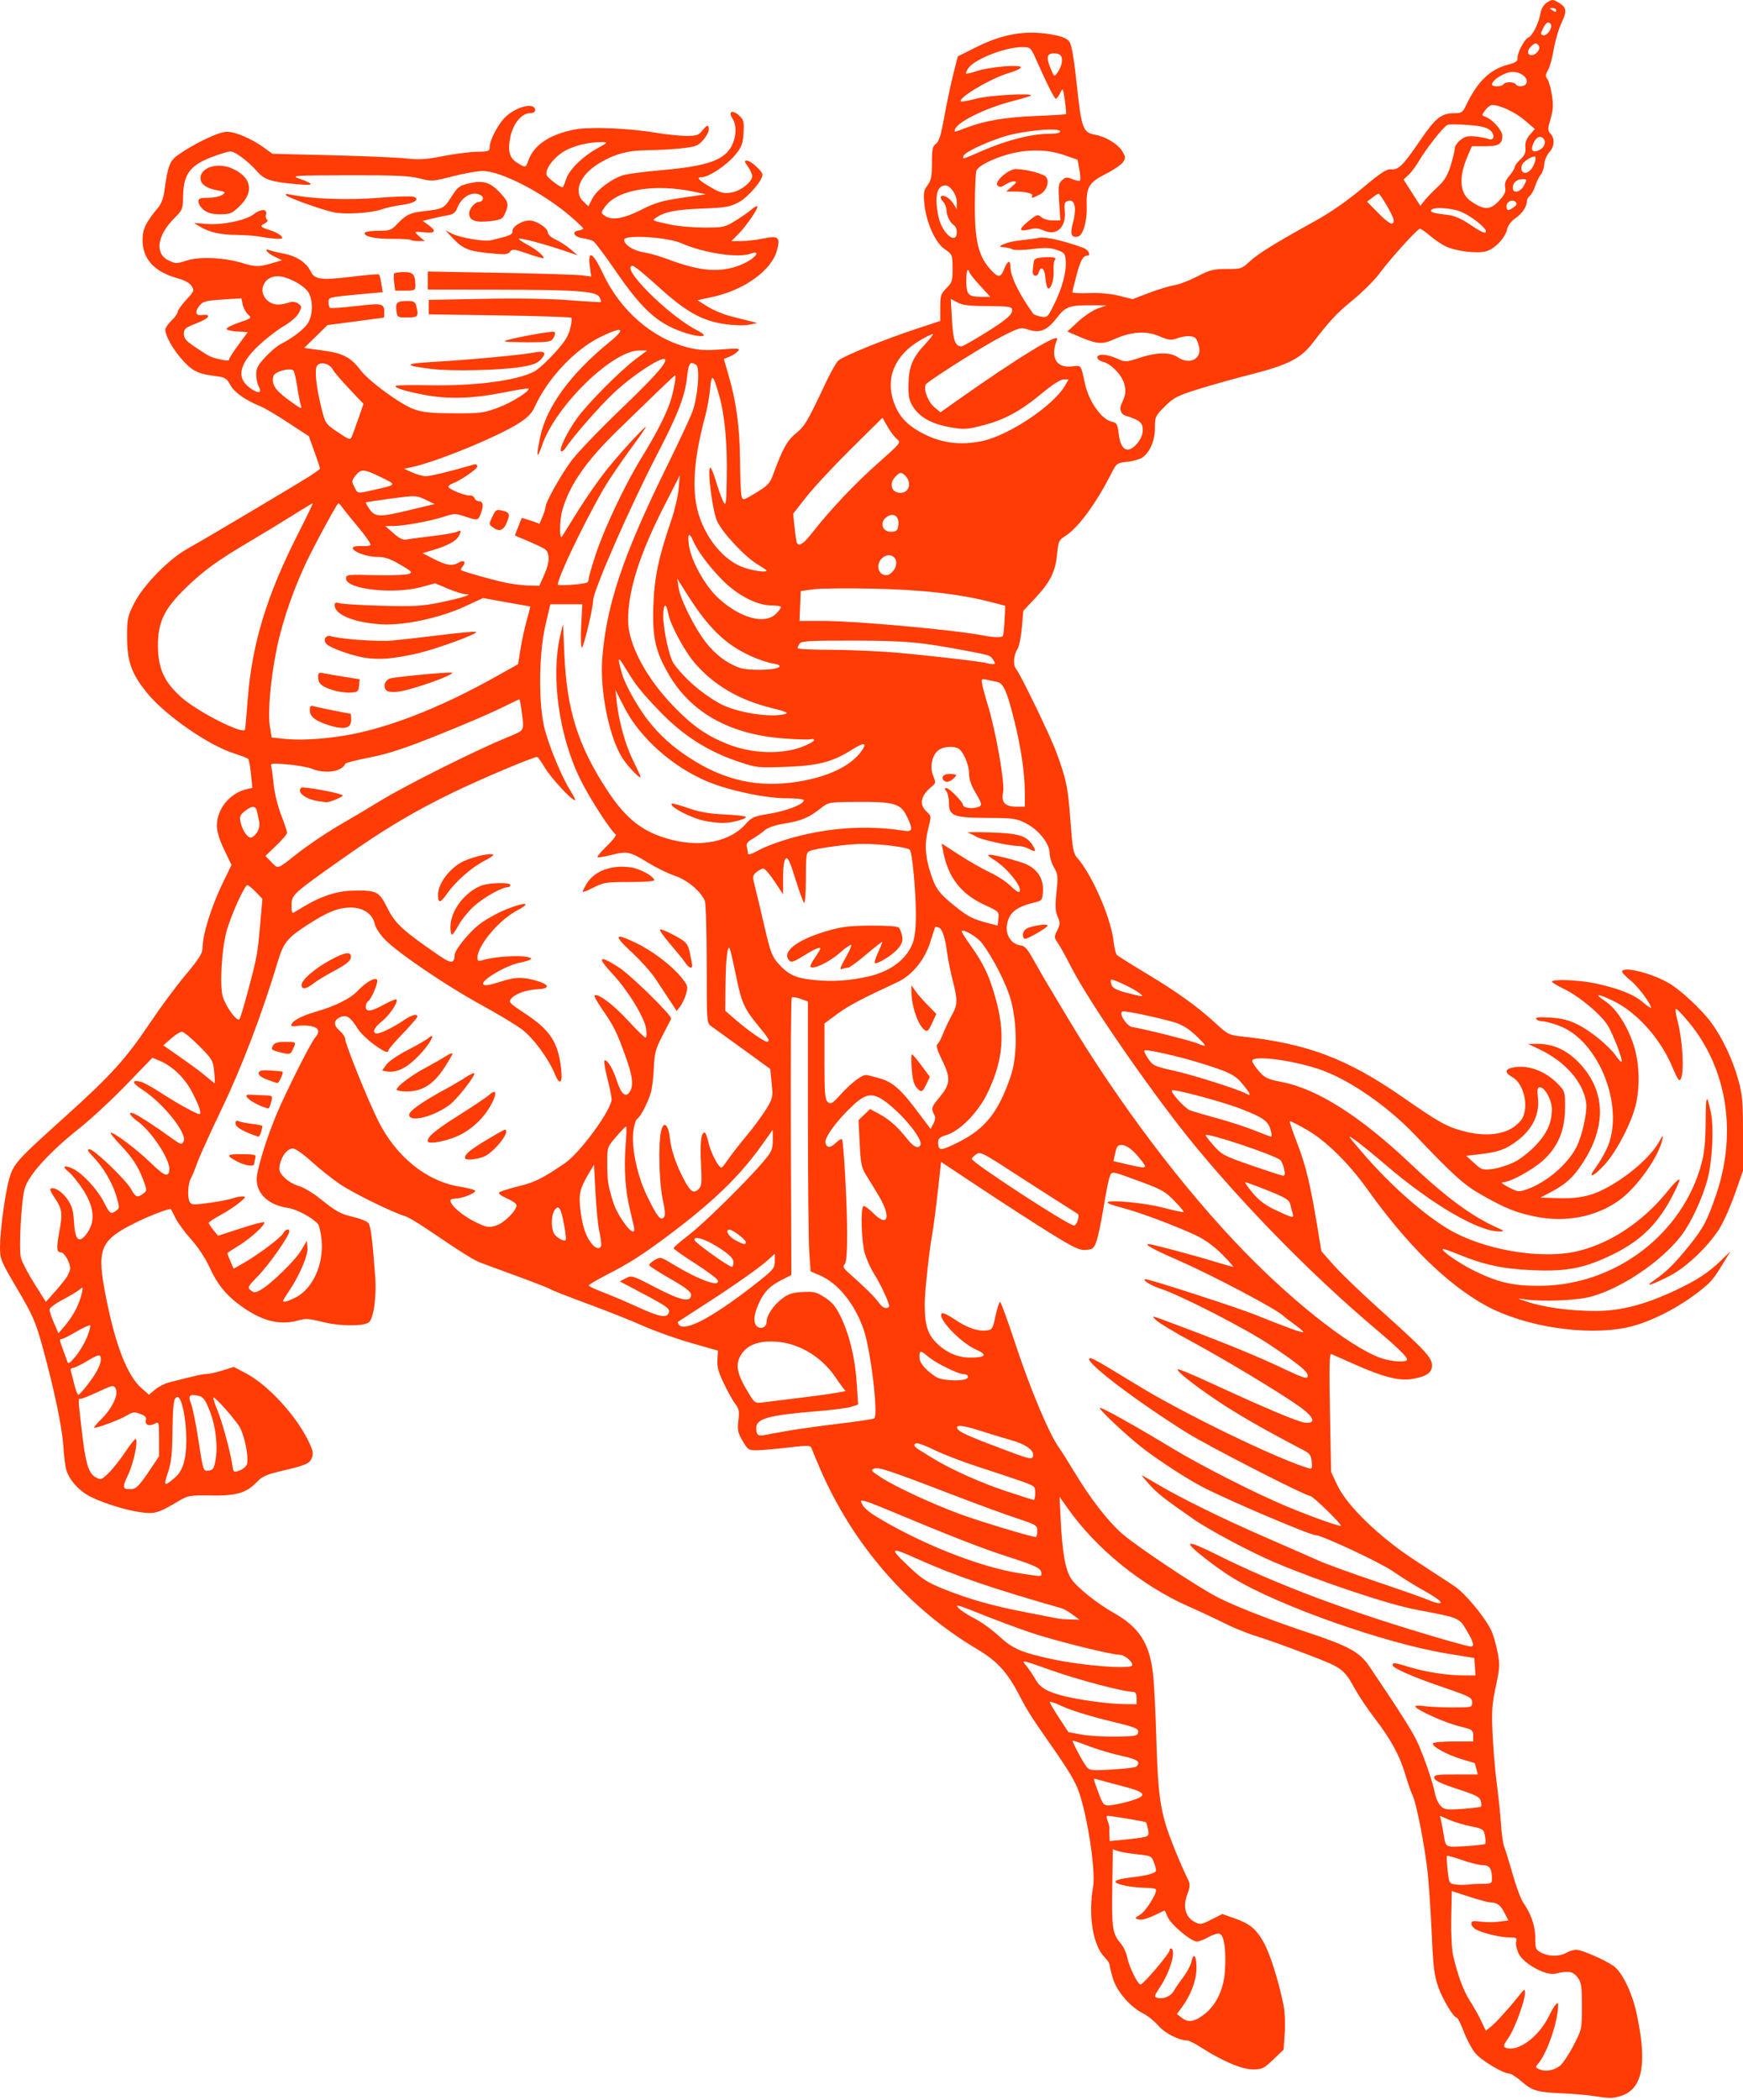 <svg width="367" height="442" viewBox="0 0 367 442" fill="none" xmlns="http://www.w3.org/2000/svg">
<path d="M326.864 0.008C326.554 0.021 326.243 0.183 325.751 0.512C325.02 0.99 324.528 1.81 324.34 2.87C323.959 4.969 322.639 7.585 321.804 7.902C320.988 8.212 319.416 11.229 319.513 12.288C319.571 12.876 319.099 13.199 317.604 13.586C313.714 14.594 311.1 17.12 308.66 22.229C307.968 23.676 307.722 23.831 306.208 23.831C303.49 23.831 302.267 24.806 299.018 29.567C295.4 34.87 294.462 35.801 292.889 35.639C291.964 35.542 290.709 36.376 286.806 39.644C283.694 42.254 280.096 44.76 277.022 46.453C268.576 51.116 264.804 53.448 263.102 55.057C261.516 56.562 261.322 56.62 258.287 56.62C255.504 56.62 254.76 56.807 252.107 58.183C250.444 59.042 248.276 59.882 247.279 60.031C246.282 60.185 243.894 60.909 241.972 61.639L238.478 62.97L235.63 62.259C233.806 61.8 231.534 61.6 229.289 61.691C227.367 61.768 225.8 61.684 225.8 61.497C225.8 61.309 226.208 59.656 226.7 57.815C227.522 54.76 228.046 53.816 228.952 53.803C229.8 53.784 229.146 52.55 228.085 52.163C223.885 50.638 220.138 49.792 218.785 50.057C217.976 50.218 216.139 50.464 214.702 50.606C211.997 50.871 209.285 52.053 211.369 52.053C211.913 52.053 212.702 52.234 213.11 52.453C213.569 52.692 215.2 52.686 217.329 52.421C220.067 52.085 221.16 52.124 222.532 52.608C224.15 53.177 224.286 53.351 224.409 55.044C224.571 57.259 223.561 60.903 221.814 64.345C220.565 66.813 220.462 66.903 219.154 66.639C218.404 66.49 217.685 66.219 217.556 66.038C214.553 61.884 212.748 58.157 212.748 56.122C212.748 54.63 212.133 54.856 211.447 56.607C210.729 58.441 210.217 58.506 208.748 56.936C206.03 54.036 205.228 50.845 205.26 43.048C205.28 39.651 205.416 36.459 205.577 35.956C205.765 35.368 206.865 34.593 208.645 33.792C213.9 31.441 219.433 31.027 224.066 32.642L226.894 33.624L227.269 35.691C227.477 36.828 227.535 37.874 227.392 38.01C227.256 38.152 226.545 38.01 225.813 37.713C224.655 37.235 224.37 37.261 223.626 37.932C222.856 38.63 222.798 39.102 223.018 42.551L223.264 46.401H221.633C220.733 46.401 219.659 46.084 219.238 45.703C218.527 45.064 218.332 45.115 216.702 46.427C214.553 48.151 214.437 48.784 216.352 48.364C218.222 47.951 218.404 47.958 220.028 48.616C222.662 49.676 224.597 47.609 224.183 44.185C224.034 42.977 224.163 42.551 224.759 42.325C226.338 41.724 226.791 43.759 225.839 47.221C225.276 49.275 225.606 50.07 226.92 49.811C228.046 49.592 228.92 46.614 228.81 43.365C228.674 39.418 229.289 38.385 232.828 36.602C234.44 35.794 236.058 34.696 236.426 34.166C237.041 33.288 237.035 33.088 236.329 31.88C235.436 30.355 232.835 28.76 230.609 28.372C228.04 27.927 227.697 27.003 226.745 17.992C226.195 12.772 225.652 9.523 225.231 8.877C224.765 8.167 223.853 7.734 222.073 7.379C216.391 6.242 211.414 7.004 205.584 9.917L201.669 11.868L200.685 15.776C200.148 17.927 199.3 21.932 198.808 24.677C198.129 28.456 197.708 29.819 197.067 30.271C196.356 30.775 196.226 31.389 196.226 34.302C196.226 37.215 196.058 37.965 195.294 39.005C194.498 40.07 194.401 40.652 194.615 42.79C195.009 46.795 196.899 51.045 198.886 52.421C200.523 53.551 200.555 53.603 200.568 56.465C200.581 59.113 200.471 59.468 199.274 60.663C198.096 61.839 197.973 62.233 197.973 64.765V67.556L193.081 69.171C186.092 71.477 177.446 74.997 176.495 75.921C176.048 76.354 174.87 78.44 173.874 80.559C169.997 88.782 169.467 89.68 167.577 91.23C165.72 92.748 164.84 94.344 162.769 99.944C162.109 101.72 161.611 102.25 159.216 103.703C156.498 105.344 156.42 105.37 156.142 104.459C155.987 103.942 155.845 100.584 155.819 96.979C155.773 90.016 155.042 84.615 153.392 78.944L152.408 75.566L153.638 75.055C154.311 74.778 155.113 74.254 155.411 73.893C155.89 73.318 155.469 73.279 151.806 73.55C148.603 73.789 147.037 73.699 144.908 73.156C137.343 71.225 130.619 65.392 126.963 57.589C124.866 53.119 123.72 52.466 124.186 56.006L124.478 58.222L122.607 57.963C121.578 57.821 113.839 57.582 105.4 57.427L90.069 57.15V60.954L104.533 60.974C121.553 60.993 125.539 61.284 126.218 62.55C126.477 63.028 126.62 63.486 126.542 63.564C126.464 63.648 123.462 63.473 119.87 63.189C115.78 62.866 109.037 62.756 101.815 62.898L90.283 63.125V66.167L105.154 66.387C113.334 66.503 120.142 66.729 120.291 66.878C120.446 67.026 120.329 68.085 120.038 69.235C119.644 70.805 118.822 72.078 116.699 74.397C115.152 76.089 113.263 77.794 112.506 78.195C108.791 80.145 99.854 81.295 89.985 81.089C86.471 81.017 83.468 81.076 83.32 81.231C82.944 81.605 85.3 82.335 89.364 83.117C94.263 84.053 99.44 83.911 105.704 82.678C108.681 82.09 111.185 81.683 111.276 81.773C111.735 82.232 107.814 84.712 104.921 85.791C101.828 86.941 101.174 87.025 95.505 86.993C90.587 86.967 88.969 86.799 87.092 86.108C84.245 85.061 77.696 80.262 75.916 77.917C73.832 75.178 72.24 74.351 67.905 73.763L64.035 73.24L66.5 70.831L68.966 68.421L74.835 67.653C78.065 67.233 80.757 66.878 80.815 66.858C80.873 66.845 80.925 66.393 80.919 65.857C80.906 63.842 80.615 63.77 75.036 64.416C72.176 64.752 69.691 64.927 69.503 64.811C69.322 64.701 69.173 64.152 69.173 63.603C69.173 62.517 69.005 62.556 77.379 61.794L80.582 61.503L80.297 59.733C80.142 58.758 79.928 57.873 79.825 57.77C79.721 57.66 77.275 57.86 74.395 58.209C67.529 59.036 66.261 58.881 65.407 57.104C64.54 55.283 62.456 53.913 59.802 53.403C58.618 53.177 57.304 52.86 56.884 52.699C55.415 52.13 56.14 53.216 57.758 53.991L59.388 54.779L57.214 55.412C54.451 56.219 53.829 56.213 50.904 55.328C47.144 54.197 41.883 53.978 39.275 54.85C37.217 55.528 36.984 55.528 35.515 54.824C32.526 53.403 33.05 49.572 36.732 45.897C38.434 44.198 38.505 44.017 38.557 41.214C38.66 36.098 40.317 34.328 46.918 32.254C48.749 31.68 48.866 31.705 50.684 32.952C51.72 33.663 53.227 35.019 54.043 35.969C55.661 37.855 56.974 38.288 62.844 38.804C66.177 39.102 66.267 38.759 63.155 37.655C61.161 36.938 61.381 36.925 73.373 36.892C83.184 36.867 86.167 36.996 88.302 37.545C90.897 38.21 91.098 38.197 95.317 37.112C97.705 36.498 100.546 35.995 101.627 35.995C105.432 35.995 114.091 40.432 119.935 45.38C121.566 46.763 122.86 47.996 122.808 48.132C122.763 48.261 122.323 48.429 121.831 48.513C120.317 48.752 120.815 49.831 122.575 50.115C123.475 50.257 124.497 50.529 124.859 50.709C125.222 50.897 127.273 53.61 129.428 56.749C134.269 63.803 137.207 66.839 141.077 68.777C143.84 70.159 147.665 71.141 148.202 70.605C148.331 70.469 147.665 69.965 146.707 69.481C140.669 66.406 130.276 55.967 133.253 55.967C133.557 55.967 135.945 57.918 138.559 60.295C144.345 65.579 147.768 67.517 152.583 68.208C154.583 68.499 156.692 68.551 157.721 68.344L159.462 67.989L158.155 67.653C157.437 67.465 155.579 67 154.02 66.613C152.46 66.225 150.208 65.295 149.017 64.552L146.843 63.196L150.104 62.479C156.712 61.032 162.407 56.93 163.571 52.783C164.374 49.915 163.947 49.54 160.633 50.225C159.242 50.509 157.178 50.742 156.045 50.742H153.994L155.437 49.301C157.126 47.615 159.773 43.746 159.462 43.423C159.339 43.307 158.802 43.597 158.265 44.075C157.728 44.547 156.22 45.606 154.919 46.414C152.661 47.822 152.363 47.899 148.389 47.906C146.099 47.906 142.96 47.648 141.4 47.318C137.142 46.42 137.213 46.446 138.171 45.794C139.977 44.573 142.28 44.114 147.768 43.901C152.874 43.701 153.709 43.559 155.599 42.538C157.534 41.498 160.549 37.977 160.549 36.757C160.549 36.066 158.051 33.805 157.288 33.805C156.666 33.805 156.692 33.966 157.475 35.064C157.974 35.762 158.375 36.66 158.375 37.067C158.375 38.32 155.89 40.245 153.897 40.548C152.337 40.781 151.703 40.613 149.58 39.379C147.011 37.887 146.506 37.286 147.826 37.28C149.231 37.28 153.055 34.728 154.731 32.694C156.175 30.937 156.408 30.336 156.55 28.01C156.699 25.608 156.615 25.246 155.625 24.322C154.24 23.03 153.256 23.456 154.22 24.936C155.133 26.331 155.068 28.727 154.071 30.685C152.525 33.695 148.92 34.967 139.673 35.781C135.964 36.104 132.204 36.589 131.324 36.847C128.839 37.577 125.681 39.935 124.743 41.763L123.895 43.416L122.866 42.447C120.634 40.355 122.096 36.795 126.199 34.341C129.461 32.39 132.237 31.641 136.379 31.621C138.307 31.608 141.446 31.434 143.348 31.234C146.461 30.904 146.933 30.73 148.021 29.515C148.694 28.766 149.237 27.765 149.237 27.293C149.237 26.15 148.888 26.208 147.852 27.52C147.121 28.45 146.642 28.605 144.526 28.605C143.167 28.605 140.294 28.308 138.139 27.946C132.308 26.971 124.148 26.641 120.964 27.268C115.78 28.288 112.447 30.497 111.289 33.688C110.681 35.368 110.694 35.361 108.933 34.289C107.244 33.262 106.85 31.77 107.471 28.786C108.047 26.014 109.852 23.825 111.554 23.825C112.247 23.825 112.687 23.586 112.687 23.204C112.687 21.486 108.83 22.352 106.442 24.606C104.947 26.021 103.109 29.49 103.109 30.891C103.109 31.847 102.941 31.912 100.391 31.951C98.896 31.977 95.699 32.384 93.285 32.862C89.759 33.559 88.257 33.656 85.604 33.359C83.792 33.159 76.693 32.849 69.84 32.681L57.363 32.371L55.59 31.085C52.956 29.18 49.59 27.739 47.766 27.739C46.109 27.739 41.262 30.013 37.644 32.5C35.729 33.818 35.328 34.851 34.583 40.439C34.422 41.627 33.885 43.003 33.309 43.694C30.72 46.775 30.015 48.235 30.015 50.496C30.015 54.559 32.532 57.266 37.573 58.629C38.861 58.977 39.948 59.585 40.343 60.192C40.958 61.135 40.9 61.29 39.197 63.131C38.214 64.197 37.405 65.334 37.405 65.657C37.405 65.98 36.816 66.8 36.104 67.485C35.386 68.169 34.803 69.041 34.81 69.41C34.829 70.753 36.454 73.602 38.466 75.831C40.582 78.175 41.728 78.705 45.675 79.202C47.377 79.416 47.746 79.655 48.503 81.037C49.358 82.607 51.681 84.247 54.806 85.501C55.648 85.836 58.288 87.393 60.682 88.969L65.031 91.824L66.203 95.073C66.843 96.856 67.38 98.439 67.4 98.581C67.413 98.723 66.397 99.485 65.141 100.273C61.362 102.638 42.472 113.851 39.508 115.479C35.58 117.643 30.17 123.166 28.261 126.964C26.837 129.794 26.747 130.252 26.759 134.134C26.779 139.328 27.73 141.925 31.108 146.02C34.901 150.606 43.792 156.782 49.092 158.513C50.684 159.03 52.114 159.579 52.263 159.727C52.412 159.876 52.677 161.31 52.839 162.918L53.137 165.831L51.907 166.122C48.387 166.949 45.675 170.269 45.675 173.738C45.675 175.049 46.167 176.684 47.209 178.86L48.743 182.058L46.931 185.798C44.446 190.94 42.673 196.637 42.64 199.602C42.627 200.674 41.844 201.908 39.036 205.248C37.062 207.599 33.755 212.063 31.678 215.17C26.572 222.818 23.401 226.325 13.629 235.117C3.547 244.186 2.867 244.942 1.967 248.023C1.1 251.007 0.013 258.991 0 262.499C-0.006 265.011 0.143 265.38 3.637 271.297C6.821 276.697 7.475 278.163 8.821 283.008C11.312 291.974 13.085 300.352 13.331 304.357C13.461 306.411 13.758 308.736 13.998 309.518C14.548 311.314 16.23 313.322 18.237 314.576C20.43 315.945 26.041 317.799 29.471 318.283C32.61 318.729 33.309 318.522 37.8 315.835C39.573 314.776 40.026 314.698 44.439 314.776C49.811 314.866 51.914 314.24 54.159 311.863C55.195 310.764 56.185 310.332 59.278 309.608C64.481 308.394 65.206 308.071 65.698 306.779C66.041 305.875 65.873 305.164 64.76 302.968C62.029 297.561 56.237 291.373 51.681 288.996L49.235 287.717L46.873 288.453C45.572 288.867 44.083 289.196 43.559 289.196C42.711 289.196 41.288 289.519 35.574 290.979C34.687 291.205 33.38 291.877 32.668 292.477L31.373 293.569L29.788 292.18C26.863 289.616 24.378 283.344 22.404 273.506C20.269 262.873 20.896 261.187 28.41 257.415C31.082 256.071 35.056 254.515 35.949 254.457C35.988 254.457 36.428 255.303 36.932 256.336C37.431 257.376 38.926 259.411 40.246 260.871C41.689 262.466 43.242 264.818 44.135 266.775C45.87 270.58 47.914 272.983 51.428 275.366C55.641 278.221 59.239 278.996 63.025 277.866C64.3 277.485 65.245 277.562 68.002 278.266C71.503 279.164 76.635 279.184 77.689 278.312C78.68 277.491 79.314 272.808 78.997 268.655C78.382 260.503 78.058 258.029 77.54 257.409C77.249 257.06 75.877 256.504 74.499 256.181C71.665 255.516 70.875 255.083 67.219 252.17C65.788 251.027 63.847 249.89 62.909 249.638C61.97 249.386 60.624 248.598 59.919 247.894C58.845 246.821 58.676 246.376 58.903 245.213C59.298 243.217 60.618 241.628 61.776 241.757C62.307 241.822 64.041 243.062 65.633 244.522C67.225 245.982 69.904 248.107 71.587 249.25C74.376 251.136 82.595 255.174 85.274 255.975C85.876 256.155 87.83 257.292 89.623 258.507C98.029 264.178 99.705 265.225 101.452 265.877C102.488 266.265 106.066 267.582 109.419 268.81C112.771 270.037 115.709 271.193 115.948 271.387C116.188 271.574 119.715 272.95 123.779 274.449C127.849 275.947 133.13 278.047 135.524 279.119C137.919 280.191 142.423 281.793 145.529 282.678L151.185 284.293L151.056 286.205C150.959 287.685 151.276 288.854 152.473 291.321C153.321 293.078 154.408 295.01 154.887 295.61C155.599 296.515 155.702 297.109 155.476 299.015C155.236 301.017 155.359 301.579 156.362 303.297C157.456 305.158 157.637 305.287 159.359 305.261C160.368 305.248 163.313 304.99 165.914 304.686C170.133 304.189 170.658 304.208 170.871 304.815C171.001 305.19 171.777 307.057 172.599 308.969C179.51 325.059 191.094 338.405 205.642 347.054C210.191 349.761 212.243 352.08 215.148 357.835C215.815 359.153 217.355 361.659 218.578 363.41C224.39 371.736 225.496 373.435 226.648 375.864C228.59 379.972 230.803 393.395 230.156 397.142C229.094 403.278 230.136 409.531 232.621 412.012C233.184 412.574 233.644 413.291 233.644 413.588C233.644 413.885 233.954 415.177 234.336 416.443C235.139 419.143 238.005 422.463 240.678 423.781C241.636 424.259 243.086 425.428 243.907 426.378C245.26 427.954 248.282 429.491 250.036 429.491C250.346 429.491 251.693 430.182 253.026 431.035C257.465 433.864 261.51 435.576 263.807 435.576C265.735 435.576 266.111 435.395 268.098 433.496L270.272 431.422L270.505 427.96C270.634 426.055 270.537 423.516 270.304 422.321C269.262 417.056 267.457 411.307 266.059 408.808C264.441 405.92 263.134 404.887 259.542 403.633L257.361 402.871L255.071 404.028C252.929 405.113 252.709 405.145 251.524 404.531C249.622 403.55 249.013 401.308 249.971 398.795C250.534 397.329 250.605 396.599 250.269 395.901C248.431 392.103 246.218 386.651 245.454 384.068C244.127 379.578 243.759 376.135 243.448 365.212C243.299 359.838 242.976 353.876 242.736 351.964C241.953 345.743 239.766 342.442 234.466 339.464C230.997 337.514 226.784 334.135 225.548 332.307C224.357 330.537 223.684 326.862 223.354 320.26L223.095 315.047L224.94 317.65C230.88 326.028 240.452 333.78 250.178 338.088C252.586 339.154 256.08 340.789 257.937 341.719C259.795 342.649 262.778 343.857 264.558 344.393C266.344 344.929 271.029 346.602 274.977 348.114C282.762 351.085 282.891 351.175 285.415 355.697C286.256 357.189 288.081 359.902 289.479 361.711C292.825 366.045 294.701 369.488 295.886 373.467C296.416 375.257 297.102 377.22 297.4 377.821C298.287 379.591 300.196 389.578 300.7 395.081C300.959 397.884 301.315 403.595 301.496 407.781C301.775 413.982 302.021 415.907 302.83 418.206C303.781 420.9 306.091 424.717 306.771 424.717C306.945 424.717 307.599 426.042 308.22 427.657C308.841 429.278 309.922 431.293 310.621 432.139C311.889 433.677 316.478 436.442 317.759 436.442C318.134 436.442 319.319 437.204 320.399 438.134C322.645 440.078 323.732 440.395 328.909 440.608C330.954 440.692 333.802 440.931 335.238 441.138C339.005 441.693 339.432 441.7 341.082 441.228C345.858 439.859 346.919 434.536 344.577 423.716C343.638 419.375 341.548 415.093 339.742 413.807C337.911 412.509 333.006 410.377 331.873 410.39C331.33 410.397 330.398 410.687 329.796 411.03C328.366 411.85 326.152 411.844 324.554 411.023C323.363 410.41 323.266 410.183 323.26 407.871C323.253 405.358 322.36 402.781 320.71 400.455C320.251 399.809 319.26 397.142 318.51 394.513C317.759 391.89 316.957 389.287 316.717 388.731C316.484 388.176 316.18 386.025 316.044 383.951C315.908 381.884 315.507 378.041 315.158 375.412C314.808 372.783 314.413 368.093 314.271 364.986C314.051 360.167 314.148 358.694 314.944 354.993C315.805 351.008 315.837 350.407 315.293 347.616C314.97 345.943 314.355 343.889 313.934 343.056C312.42 340.065 308.434 335.317 306.182 333.819C304.926 332.985 301.263 330.589 298.034 328.49C290.508 323.6 283.655 316.992 281.603 312.651L280.27 309.834L280.031 297.303C279.85 287.581 279.914 284.829 280.322 285.004C280.613 285.127 282.878 286.128 285.363 287.232C291.129 289.797 294.501 290.669 297.115 290.281C300.215 289.816 301.516 288.976 301.516 287.446C301.516 285.76 300.15 284.28 290.916 275.986C286.813 272.304 282.276 267.951 280.84 266.323L278.219 263.358L277.436 258.578C275.967 249.567 274.951 245.323 273.178 240.743C272.2 238.217 271.476 236.079 271.566 235.989C271.657 235.898 273.288 236.725 275.197 237.823C279.183 240.116 283.991 244.845 287.9 250.316C296.28 262.053 304.693 270.315 312.821 274.785C320.891 279.223 333.75 281.231 342.486 279.423C347.689 278.35 354.711 274.63 359.428 270.45C360.561 269.443 361.344 268.37 363.305 265.121L364.34 263.409L362.405 265.283C359.707 267.892 357.338 269.443 352.711 271.62C346.389 274.597 341.276 275.922 336.099 275.941C330.87 275.954 325.298 275.224 321.739 274.055C319.267 273.241 319.235 273.215 321.085 273.493C324.722 274.035 332.035 273.732 335.005 272.918C341.529 271.122 349.806 265.522 354.031 260.038C356.05 257.421 358.535 252.06 359.551 248.126C360.548 244.244 360.897 237.39 360.25 234.264C359.37 229.988 359.163 230.35 359.137 236.144C359.118 240.013 358.878 242.552 358.322 244.69C354.42 259.663 340.208 270.515 324.347 270.644C318.665 270.689 315.455 269.966 310.421 267.485C307.243 265.916 303.412 263.267 303.787 262.893C303.871 262.802 305.405 263.332 307.185 264.062C312.511 266.239 316.465 267.085 322.606 267.35C329.912 267.673 333.62 266.949 339.574 264.043C345.178 261.304 348.705 257.971 351.682 252.577C352.834 250.484 353.701 248.559 353.617 248.294C353.527 248.036 352.459 249.069 351.236 250.594C346.065 257.04 339.328 261.581 332.372 263.306C325.285 265.057 314.2 263.455 306.486 259.553C301.128 256.84 293.09 249.903 286.852 242.603C283.622 238.831 283.551 238.702 285.409 240.026C286.483 240.795 289.324 243.107 291.718 245.155C301.503 253.539 311.43 259.327 315.831 259.204C316.827 259.178 316.762 259.082 315.216 258.397C309.89 256.026 304.415 251.983 296.941 244.903C286.483 235 277.378 229.213 269.961 227.759C266.868 227.158 266.318 226.894 265.069 225.46C264.292 224.568 263.658 223.599 263.658 223.296C263.639 222.075 271.722 223.057 277.572 224.988C283.817 227.049 292.035 232.675 298.028 238.986C306.136 247.519 308.278 249.437 312.194 251.64C317.08 254.385 319.157 255.219 323.247 256.065C329.621 257.383 336.054 256.143 340.92 252.654C344.661 249.974 349.294 243.424 350.045 239.768C350.233 238.844 350.09 238.954 349.34 240.317C347.029 244.509 339.509 250.232 334.539 251.576C332.643 252.092 330.553 252.293 328.042 252.202L324.347 252.073L326.567 250.897C329.654 249.276 331.181 247.894 333.103 245.006C338.26 237.255 338.125 229.826 332.721 223.955C330.119 221.125 327.143 219.711 323.777 219.717H321.726L324.224 220.906C329.641 223.496 333.407 227.843 333.989 232.184C334.242 234.044 333.122 239.096 331.938 241.428C330.1 245.045 325.628 248.876 321.564 250.31C319.785 250.936 319.61 250.923 317.668 249.909C316.251 249.173 315.908 248.85 316.542 248.83C318.044 248.798 322.626 246.285 324.897 244.25C328.016 241.453 329.498 237.939 329.531 233.308C329.556 229.82 329.531 229.723 328.036 228.166C325.408 225.44 321.797 224.09 318.678 224.672C316.808 225.02 316.737 225.763 318.484 226.752C320.982 228.173 322.043 233.398 320.309 235.717C318.141 238.618 313.669 239.516 308.317 238.133C304.654 237.184 303.121 236.338 295.336 230.931C283.622 222.805 275.223 219.633 261.458 218.16C258.798 217.876 258.475 217.708 256.054 215.473C252.21 211.927 247.984 208.878 241.435 204.938C238.206 202.993 235.385 201.223 235.158 201.004C234.938 200.791 234.602 199.357 234.42 197.826C233.844 193.052 229.864 183.996 226.855 180.611C226.001 179.655 225.833 178.725 225.386 172.743C224.862 165.657 224.519 164.003 222.351 158.164C221.063 154.695 214.851 141.879 213.893 140.717C213.265 139.948 213.44 137.803 214.236 136.602C214.579 136.079 214.993 134.057 215.155 132.113L215.453 128.579L217.989 125.873C221.141 122.514 222.235 120.305 222.584 116.603C222.837 113.923 222.959 113.658 224.306 112.824C226.952 111.19 230.783 105.99 234 99.66C235.093 97.515 235.197 97.431 237.307 97.205C238.504 97.076 239.908 96.695 240.426 96.365C242.076 95.3 243.176 92.787 243.176 90.087C243.176 87.729 243.267 87.542 245.266 85.546C247.137 83.679 247.861 83.304 252.34 81.903C255.084 81.043 260.164 79.622 263.632 78.744C271.087 76.851 273.87 75.443 276.29 72.317C280.147 67.317 281.416 65.96 284.917 63.092C286.929 61.445 289.414 58.965 290.43 57.595C292.838 54.346 298.448 48.151 298.979 48.151C299.206 48.151 300.176 48.823 301.134 49.644C302.092 50.464 303.561 51.459 304.396 51.853C306.557 52.873 310.938 53.422 312.86 52.906C314.718 52.408 316.937 50.096 317.345 48.222C317.52 47.434 318.206 46.53 319.099 45.916C320.529 44.941 321.493 43.494 321.493 42.318C321.493 42.002 321.778 41.505 322.121 41.22C322.47 40.936 322.982 39.98 323.266 39.102C323.545 38.223 324.062 37.183 324.405 36.782C324.755 36.389 325.098 35.381 325.156 34.554C325.221 33.727 325.699 32.597 326.211 32.048C327.311 30.872 327.427 29.192 326.47 28.14C325.855 27.461 325.848 27.164 326.483 25.007C327.039 23.095 327.097 22.087 326.748 19.923C326.508 18.437 326.075 16.939 325.784 16.59C325.363 16.086 325.395 15.711 325.932 14.788C326.308 14.148 326.858 12.152 327.156 10.363C327.453 8.567 328.191 6.061 328.799 4.775C330.016 2.211 329.874 1.507 327.913 0.396C327.421 0.118 327.117 -0.018 326.806 0.002L326.864 0.008ZM326.877 1.681C327.298 1.681 327.641 1.869 327.641 2.108C327.641 2.637 327.596 2.637 326.774 2.108C326.217 1.752 326.23 1.688 326.877 1.681ZM326.185 4.775C326.314 4.834 326.431 4.95 326.547 5.137C326.974 5.828 325.758 7.592 324.968 7.424C324.321 7.288 324.315 7.146 324.891 5.99C325.382 5.002 325.81 4.601 326.185 4.769V4.775ZM323.202 9.168C323.422 9.11 323.609 9.2 323.823 9.413C324.218 9.807 324.23 10.15 323.887 10.699C323.629 11.112 323.111 11.506 322.742 11.577C321.61 11.803 321.39 10.757 322.36 9.788C322.729 9.426 322.982 9.226 323.202 9.168ZM215.181 9.924C216.993 9.924 217.006 9.937 218.209 12.637C220.507 17.811 222.002 20.782 222.319 20.782C222.494 20.782 222.901 20.246 223.225 19.587C223.801 18.418 223.814 18.45 224.208 21.137C224.422 22.649 224.538 23.941 224.454 24.025C224.37 24.102 221.562 24.277 218.209 24.406C211.777 24.664 207.409 25.394 203.571 26.848C200.957 27.836 201.021 27.823 201.021 27.487C201.021 25.924 207.189 22.811 213.453 21.209C215.31 20.737 216.928 20.253 217.045 20.13C217.646 19.529 208.334 20.039 205.59 20.763C203.914 21.202 202.445 21.467 202.329 21.351C201.591 20.647 208.671 16.454 212.443 15.363C213.822 14.962 214.948 14.426 214.948 14.174C214.948 13.509 208.263 14.077 205.661 14.962C204.522 15.35 203.506 15.582 203.409 15.479C203.312 15.376 203.532 14.865 203.901 14.336C205.234 12.437 211.673 9.917 215.194 9.917L215.181 9.924ZM221.924 11.229C223.374 11.229 223.885 11.971 223.497 13.509C223.361 14.045 222.959 14.872 222.61 15.35C221.989 16.189 221.943 16.164 221.29 14.607C220.216 12.062 220.371 11.229 221.931 11.229M318.477 15.143C320.296 15.143 321.836 16.39 321.402 17.514C321.118 18.263 319.578 18.418 319.157 17.746C319.008 17.507 318.419 17.313 317.856 17.313C317.293 17.313 316.698 17.507 316.549 17.746C316.212 18.289 314.155 18.321 314.155 17.785C314.155 16.81 316.879 15.143 318.471 15.143H318.477ZM314.187 22.106C315.785 22.074 318.976 23.573 321.001 25.291L323.176 27.145L322.121 28.366C321.37 29.231 321.098 30.013 321.189 31.027C321.286 32.125 321.034 32.713 320.128 33.553C319.474 34.154 318.943 34.877 318.943 35.155C318.943 35.432 318.439 36.253 317.817 36.989C317.008 37.945 316.756 38.649 316.918 39.47C317.093 40.342 316.808 40.981 315.675 42.209C313.792 44.263 312.569 44.301 309.741 42.383C307.347 40.762 307.075 37.377 308.984 32.946L309.909 30.782H312.595C315.552 30.782 316.329 30.329 316.329 28.611C316.329 27.442 314.226 25.091 312.718 24.555C311.961 24.29 311.961 24.238 312.718 23.198C313.145 22.604 313.812 22.113 314.187 22.106ZM306.305 26.189C307.081 26.189 308.058 26.228 309.055 26.299C311.663 26.486 312.97 26.783 313.689 27.358C314.86 28.308 314.633 29.761 313.391 29.251C312.977 29.076 311.754 28.844 310.679 28.727C309.12 28.559 308.473 28.715 307.521 29.464C306.861 29.981 306.324 30.762 306.324 31.201C306.324 31.641 305.936 33.256 305.457 34.806C304.784 36.976 304.156 38.01 302.72 39.334C301.691 40.284 300.448 41.569 299.956 42.189L299.063 43.326L297.296 40.561L295.53 37.797L296.585 36.808C297.167 36.266 298.164 34.929 298.798 33.837C300.357 31.182 304.007 26.576 304.79 26.273C304.965 26.208 305.528 26.176 306.305 26.182M221.905 27.287C222.72 27.326 223.225 27.448 223.225 27.674C223.225 27.991 222.312 28.172 220.72 28.172C217.271 28.172 211.978 29.515 207.13 31.615C202.542 33.604 202.639 33.579 202.866 32.836C203.092 32.08 207.137 30.129 211.259 28.786C214.191 27.836 219.458 27.171 221.911 27.28M324.256 28.824C325.052 28.799 325.577 29.787 325.091 30.685C324.606 31.596 323.014 32.209 322.651 31.628C322.302 31.072 323.169 29.173 323.894 28.895C324.017 28.85 324.14 28.824 324.256 28.824ZM126.853 29.91C128.063 29.91 127.985 30.013 125.765 31.234C122.601 32.971 119.76 35.801 119.158 37.822C118.886 38.72 118.55 39.444 118.414 39.425C117.832 39.366 115.334 37.454 115.12 36.912C114.693 35.827 116.188 33.592 118.285 32.164C120.317 30.782 123.695 29.89 126.853 29.903V29.91ZM323.111 32.939C323.557 32.939 323.26 34.341 322.6 35.342C321.5 37.015 319.875 36.556 320.458 34.741C320.665 34.082 322.347 32.946 323.111 32.946V32.939ZM46.536 34.89C44.245 34.748 42.213 35.807 42.213 37.513C42.213 38.772 43.501 39.67 45.908 40.096C47.533 40.38 47.584 40.445 46.801 41.014C46.342 41.349 45.022 41.627 43.87 41.627C42.097 41.627 41.78 41.75 41.78 42.461C41.78 42.919 42.297 43.701 42.925 44.198C43.76 44.85 44.698 45.102 46.368 45.102C48.439 45.102 48.84 44.934 50.393 43.449C53.596 40.38 52.995 37.286 48.846 35.452C48.089 35.116 47.293 34.935 46.536 34.89ZM213.971 35.581C212.366 35.529 209.266 38.268 210.043 39.05C210.45 39.463 210.8 39.418 211.66 38.862C212.262 38.468 213.104 38.152 213.531 38.165C214.158 38.178 214.081 38.378 213.091 39.25L211.874 40.322H213.744C216.074 40.335 217.64 40.736 217.329 41.24C216.986 41.795 217.446 41.711 218.902 40.962C220.3 40.238 221.005 38.423 220.319 37.319C219.892 36.634 216.339 35.665 213.977 35.581H213.971ZM320.574 37.713C321.558 37.713 321.564 37.745 320.911 39.011C320.154 40.471 318.523 40.833 318.523 39.534C318.523 38.462 319.37 37.713 320.581 37.713H320.574ZM100.915 38.288C100.333 38.294 99.686 38.391 98.942 38.559C96.722 39.056 96.437 39.269 95.046 41.44C93.473 43.888 93.285 43.991 89.241 44.45C86.368 44.779 85.481 45.206 83.682 47.105C82.401 48.461 82.084 48.578 79.683 48.578C78.246 48.578 76.971 48.746 76.842 48.952C76.369 49.721 78.919 50.315 82.511 50.276C84.549 50.257 86.342 50.354 86.484 50.496C86.626 50.638 87.345 50.748 88.082 50.742L89.422 50.729L88.445 49.908C87.908 49.463 87.468 48.998 87.468 48.888C87.468 48.778 88.341 48.784 89.422 48.907C91.694 49.166 91.959 48.636 90.199 47.357L89.014 46.498L90.749 46.058C91.7 45.819 93.221 45.496 94.127 45.348C95.389 45.128 95.88 44.792 96.224 43.895C97.207 41.311 99.576 40.045 101.342 41.162C101.99 41.569 101.653 42.506 100.863 42.506C99.99 42.506 98.786 43.92 98.786 44.947C98.786 46.394 100.061 46.879 103.064 46.569C105.122 46.349 105.756 46.11 106.118 45.38C107.205 43.152 107.141 42.596 105.549 40.846C103.886 39.005 102.675 38.275 100.922 38.3L100.915 38.288ZM199.035 39.017C200.102 39.017 201.468 40.994 201.455 42.525L201.436 44.017L200.698 42.822C199.96 41.64 198.595 40.878 198.096 41.375C197.954 41.517 198.168 41.989 198.562 42.428C198.964 42.867 199.287 43.662 199.287 44.198C199.287 45.361 200.064 46.937 200.873 47.415C201.196 47.609 201.461 48.229 201.461 48.804C201.461 51.743 198.368 49.191 197.605 45.619C196.711 41.453 197.236 39.03 199.028 39.03L199.035 39.017ZM140.203 39.605C142.164 39.683 144.222 39.941 146.299 40.393L148.597 40.897L143.594 41.634C139.433 42.241 137.983 42.667 135.007 44.166C131.221 46.078 128.768 46.459 127.286 45.38C126.503 44.812 126.51 44.754 127.416 43.481C129.338 40.787 134.321 39.373 140.203 39.605ZM290.249 40.768C290.631 40.749 293.368 45.451 293.433 46.239C293.556 47.667 292.566 47.247 290.223 44.87L287.842 42.454L288.929 41.614C289.524 41.156 290.12 40.775 290.249 40.768ZM60.294 40.852C60.126 40.878 60.12 40.962 60.275 41.123C60.799 41.672 67.717 44.14 70.228 44.676C72.622 45.186 78.11 44.857 80.343 44.075C81.333 43.727 83.235 43.3 84.575 43.139C87.28 42.803 88.568 41.898 87.034 41.414C86.529 41.252 83.242 41.356 79.721 41.64C73.231 42.163 65.659 41.892 61.323 40.981C60.806 40.871 60.469 40.833 60.294 40.852ZM318.555 42.234C318.769 42.254 318.969 42.344 319.131 42.512C319.468 42.861 319.364 43.165 318.756 43.61C317.617 44.45 317.203 44.398 317.203 43.416C317.203 42.68 317.914 42.163 318.549 42.234H318.555ZM304.02 43.83C305.347 43.92 306.861 44.218 307.877 44.676C309.883 45.587 312.86 47.945 312.86 48.623C312.86 49.301 312.168 49.036 309.476 47.234C307.735 46.065 306.188 45.393 304.952 45.251C301.943 44.922 301.063 44.67 301.341 44.218C301.574 43.843 302.7 43.727 304.02 43.823V43.83ZM55.383 44.23C54.878 44.23 54.153 44.515 53.415 45.096C51.791 46.368 46.86 47.402 43.592 47.144L40.841 46.931L42.155 47.725C44.083 48.894 46.42 49.417 49.843 49.443C51.513 49.456 53.765 49.631 54.839 49.831C55.92 50.031 57.453 50.225 58.262 50.257C59.492 50.302 59.647 50.212 59.207 49.676C58.922 49.327 57.965 48.817 57.084 48.532C54.755 47.783 54.612 47.628 55.706 47.047C56.276 46.743 56.502 46.401 56.237 46.239C55.984 46.084 55.887 45.568 56.017 45.09C56.166 44.508 55.887 44.218 55.389 44.218L55.383 44.23ZM111.483 46.414C109.923 46.414 107.917 47.635 107.917 48.578C107.917 49.404 107.51 49.585 103.465 50.561C101.983 50.916 96.922 50.07 95.123 49.159L93.777 48.481L95.298 50.089C97.453 52.363 98.611 52.847 102.973 53.293C106.293 53.629 106.901 53.59 107.38 52.989C107.885 52.363 108.221 52.395 111.082 53.384C112.81 53.984 114.305 54.417 114.402 54.359C114.79 54.088 112.978 52.531 111.153 51.562C110.092 51 109.225 50.412 109.225 50.264C109.225 49.934 114.402 51.284 118.582 52.705L121.63 53.739L120.109 52.441C119.268 51.73 117.851 50.813 116.964 50.406C116 49.967 115.34 49.346 115.334 48.894C115.321 47.977 112.894 46.407 111.49 46.407L111.483 46.414ZM134.437 49.857C137.349 49.857 141.575 50.367 143.381 51.161C148.182 53.28 155.495 54.378 158.148 53.371C158.789 53.125 159.261 53.119 159.261 53.345C159.261 54.081 156.964 55.541 154.777 56.187C150.758 57.382 146.882 56.923 140.468 54.514C138.87 53.913 136.67 53.287 135.576 53.125C133.402 52.796 131.415 51.523 131.415 50.457C131.415 50.044 132.69 49.857 134.444 49.857H134.437ZM221.16 54.12C220.817 54.107 220.384 54.12 219.873 54.159C218.067 54.282 217.731 54.443 217.646 55.244C217.588 55.761 217.498 56.555 217.446 57.007C217.303 58.177 218.436 58.428 218.734 57.298C219.096 55.916 219.937 56.458 220.08 58.17C220.151 58.99 220.313 59.953 220.436 60.315C220.915 61.658 221.963 59.339 221.853 57.175C221.795 56.045 221.872 54.998 222.034 54.837C222.481 54.391 222.196 54.159 221.16 54.126V54.12ZM203.746 56.833C203.927 56.833 204.076 57.014 204.076 57.233C204.076 57.453 205.073 58.726 206.296 60.056L208.515 62.479H206.626C203.888 62.466 203.506 62.072 203.461 59.262C203.448 57.925 203.578 56.839 203.752 56.839L203.746 56.833ZM85.041 57.266C84.005 57.266 83.08 57.414 82.977 57.595C82.879 57.776 82.886 58.655 83.002 59.552L83.21 61.18H85.339C87.254 61.18 87.461 61.083 87.461 60.205C87.448 57.776 87.034 57.266 85.047 57.266H85.041ZM58.437 58.131C60.437 58.131 64.048 60.031 64.947 61.555C65.95 63.247 65.911 66.251 64.857 67.969C64.061 69.281 61.64 71.147 59.045 72.459C58.379 72.794 56.955 73.996 55.887 75.139C54.334 76.799 53.946 77.516 53.946 78.776C53.946 79.635 54.159 80.733 54.412 81.211C55.169 82.62 54.69 82.942 53.208 82.045C49.655 79.887 50.069 76.871 54.502 72.691C56.023 71.257 58.379 69.436 59.744 68.647C61.22 67.788 62.508 66.658 62.922 65.857C63.582 64.591 63.575 64.468 62.812 63.913C62.352 63.577 61.621 63.441 61.129 63.596C58.845 64.339 57.615 64.281 56.444 63.364C54.127 61.542 55.421 58.144 58.431 58.144L58.437 58.131ZM50.814 62.789L51.098 64.106C51.26 64.83 51.765 65.773 52.231 66.186C53.053 66.929 53.008 66.981 50.419 67.866C48.956 68.363 47.727 68.971 47.694 69.21C47.662 69.448 48.652 69.7 49.901 69.772L52.173 69.907L50.231 72.543C49.163 73.99 48.29 75.346 48.29 75.559C48.29 75.999 47.772 75.992 45.856 75.533C44.291 75.159 44.025 75.023 40.996 72.988C39.172 71.761 38.712 71.218 38.712 70.262C38.712 69.203 39.01 68.958 41.365 68.053C44.064 67.02 44.698 66.057 42.517 66.309C41.106 66.471 40.932 65.657 42.084 64.242C42.731 63.448 43.449 63.267 46.821 63.047L50.801 62.789H50.814ZM200.193 62.911L201.591 63.661C202.672 64.242 204.108 64.416 207.985 64.423C212.113 64.436 213.006 64.559 213.11 65.101C213.304 66.128 211.932 67.33 207.227 70.23C204.846 71.703 202.704 72.904 202.477 72.904C201.125 72.904 200.691 71.716 200.445 67.368L200.193 62.911ZM85.921 63.351C83.63 63.351 83.261 63.635 83.462 65.314C83.637 66.806 83.662 66.826 85.766 66.826C88.031 66.826 88.218 66.567 87.623 64.326C87.416 63.564 87.047 63.351 85.921 63.351ZM230.175 64.255L233.003 64.287L231.139 64.94C230.117 65.301 228.253 66.542 227.004 67.692L224.733 69.784L226.791 70.669C230.99 72.478 231.994 72.575 234.576 71.412C238.206 69.778 241.293 69.565 244.076 70.76C246.036 71.6 246.561 71.671 247.764 71.238C249.589 70.579 251.278 70.592 251.815 71.276C252.055 71.574 252.366 72.433 252.508 73.182C252.974 75.63 250.334 76.819 248.023 75.21C246.438 74.106 243.623 74.119 240.109 75.262C237.022 76.263 236.977 76.27 235.216 75.475C233.074 74.506 231.042 74.397 231.042 75.256C231.042 75.585 231.579 75.992 232.239 76.153C233.948 76.573 236.206 78.912 236.711 80.778C237.138 82.361 237.041 83.104 236.168 84.932C235.618 86.088 235.973 87.18 237.015 87.503C239.953 88.414 240.613 88.956 240.613 90.461C240.613 91.437 240.219 92.419 239.487 93.291C237.481 95.661 235.967 94.873 235.533 91.211C235.3 89.26 235.139 88.989 234.077 88.756C231.929 88.284 229.243 84.467 228.434 80.72C227.554 76.657 227.735 76.896 225.639 77.135C222.351 77.504 221.083 75.146 222.571 71.445C223.225 69.823 214.184 75.353 201.364 84.422L198.012 86.786L196.737 85.714C195.268 84.48 194.252 81.444 195.087 80.753C197.054 79.118 207.596 72.51 210.871 70.857C214.773 68.88 214.909 68.848 216.618 69.41C218.98 70.191 220.533 69.513 222.591 66.819C224.364 64.501 225.244 64.21 230.162 64.255H230.175ZM130.062 69.468C131.15 69.287 130.587 70.178 128.244 72.078C120.207 78.602 115.107 85.578 113.767 91.857C112.849 96.185 113.01 96.999 114.136 93.724C116.997 85.429 128.943 73.776 134.586 73.776H136.269L133.939 75.52C130.58 78.033 123.798 84.848 121.559 87.955C119.436 90.901 117.663 94.544 118.136 94.99C118.304 95.145 118.763 94.796 119.152 94.195C120.77 91.76 126.238 85.526 129.221 82.723C133.531 78.679 140.093 74.493 140.093 75.792C140.093 76.767 137.42 79.706 130.47 86.366C126.115 90.545 121.514 95.351 120.265 97.044C118.026 100.067 114.861 105.745 114.861 106.739C114.861 107.017 114.576 107.915 114.233 108.742L113.606 110.241L111.774 109.595C110.765 109.239 109.898 108.994 109.859 109.058C109.813 109.123 109.47 109.969 109.095 110.938L108.403 112.708L111.302 113.942C112.9 114.62 114.434 115.363 114.719 115.576C115.799 116.397 115.78 118.296 114.661 120.815L113.567 123.282L111.276 123.244C110.014 123.218 107.736 122.927 106.209 122.591C103.29 121.958 97.356 120.272 97.065 119.994C96.968 119.904 97.142 119.529 97.453 119.161C98.204 118.25 97.621 117.766 96.567 118.418C95.292 119.213 93.997 119.026 91.364 117.669L88.975 116.435L91.202 115.77C94.185 114.885 96.029 113.897 96.567 112.883C97.201 111.7 97.129 111.468 96.256 111.92C95.835 112.133 93.531 112.547 91.143 112.824C88.749 113.102 86.296 113.425 85.688 113.548C84.86 113.709 84.148 113.38 82.86 112.249L81.132 110.731L82.944 110.712C85.196 110.693 90.859 109.627 93.654 108.703C95.576 108.064 95.932 108.064 97.88 108.703C100.695 109.62 100.676 109.627 101.31 107.883C101.892 106.281 101.698 105.493 100.734 105.493C100.417 105.493 100.042 105.196 99.906 104.84C99.77 104.485 99.304 104.24 98.877 104.285C97.951 104.395 94.405 102.935 94.405 102.45C94.405 102.263 94.742 101.979 95.162 101.824C96.968 101.146 100.495 98.736 100.495 98.181C100.495 97.799 100.203 97.657 99.731 97.793C95.013 99.175 90.496 100.267 89.616 100.248C89.014 100.228 87.746 99.867 86.788 99.44L85.047 98.671L86.568 98.355C91.655 97.315 104.766 91.954 109.289 89.053C111.056 87.923 111.994 86.967 112.551 85.733C115.236 79.745 120.957 73.628 126.328 70.973C128.153 70.075 129.396 69.578 130.05 69.474L130.062 69.468ZM116.227 69.843C114.13 69.985 106.642 71.419 106.241 71.819C106.118 71.942 108.26 72.039 110.998 72.039C115.592 72.039 116.013 71.974 116.544 71.121C116.861 70.618 116.958 70.049 116.757 69.868C116.712 69.83 116.531 69.823 116.233 69.843H116.227ZM196.401 70.308C196.614 70.308 195.89 71.264 194.796 72.433C192.156 75.256 191.334 77.219 191.282 80.947C191.237 83.433 191.418 84.286 192.253 85.623C193.625 87.826 196.265 89.279 200.096 89.932C203.008 90.429 203.591 90.397 207.001 89.518C211.531 88.356 214.948 86.489 219.471 82.716C221.62 80.934 223.302 79.861 223.956 79.861H225.004L224.215 81.211C221.769 85.416 212.392 91.663 206.762 92.845C201.94 93.853 197.63 93.187 193.502 90.797C190.687 89.169 189.166 87.4 188.195 84.661C186.37 79.499 188.441 74.681 193.838 71.567C195.035 70.876 196.187 70.308 196.401 70.308ZM113.729 74.048C113.36 74.048 112.861 74.112 112.253 74.235C109.794 74.726 98.113 75.798 90.936 76.199C84.989 76.528 84.97 76.935 90.846 77.659C95.046 78.175 105.329 77.949 109.639 77.252C112.156 76.845 113.133 76.477 113.91 75.63C114.893 74.558 114.835 74.041 113.716 74.048M145.782 76.438C146.002 76.464 146.254 76.586 146.577 76.787C147.451 77.336 146.92 83.711 145.736 86.805C145.238 88.123 142.766 93.394 140.242 98.516C131.163 117.004 127.72 127.242 126.814 138.501C126.264 145.297 128.25 155.186 131.046 159.553C132.159 161.297 134.871 164.113 134.871 163.532C134.871 163.364 134.198 161.885 133.376 160.25C131.752 157.034 130.315 151.956 129.862 147.822L129.577 145.219L131.441 148.875C134.696 155.27 141.64 161.458 148.998 164.514C153.599 166.426 161.164 168.021 165.616 168.021C167.694 168.021 169.253 168.202 169.253 168.448C169.253 169.274 165.655 170.689 162.057 171.27C158.763 171.807 158.284 172.007 157.061 173.396C153.813 177.09 147.859 178.389 141.51 176.787C135.453 175.256 131.836 172.472 127.739 166.174C121.688 156.872 119.352 149.431 118.835 137.842L118.55 131.325L117.98 133.715C115.922 142.39 117.721 155.122 122.303 164.281C124.264 168.196 128.697 175.036 129.661 175.631C129.881 175.766 129.053 176.839 127.823 178.027C126.594 179.216 125.688 180.282 125.817 180.411C125.947 180.54 127.273 180.327 128.768 179.946C132.056 179.106 132.638 179.229 136.514 181.619C138.184 182.646 140.695 183.867 142.099 184.338C144.746 185.223 147.658 187.678 148.415 189.661C148.629 190.216 148.804 196.217 148.804 203C148.804 215.292 148.804 215.331 149.781 216.016C150.318 216.397 153.334 218.574 156.472 220.854L162.187 225.001L162.484 228.037C162.769 230.95 162.724 231.17 161.339 233.444C160.543 234.748 158.653 237.306 157.139 239.122C155.625 240.937 153.877 243.178 153.269 244.095C152.661 245.013 152.046 245.762 151.897 245.762C151.282 245.749 149.626 242.558 149.192 240.549C148.94 239.354 148.558 238.379 148.338 238.379C147.613 238.379 147.373 240.62 147.606 245.142C147.807 249.147 147.742 249.709 147.018 250.368C146.002 251.285 145.335 250.813 143.989 248.236C142.3 244.993 141.329 242.125 141.038 239.47C140.714 236.564 139.673 235.834 139.174 238.166C138.592 240.879 138.792 248.998 139.524 252.389C140.087 254.98 140.132 255.897 139.744 256.285C139.051 256.982 138.294 255.987 136.191 251.627C134.165 247.435 132.923 241.518 133.35 238.095C133.512 236.822 133.894 235.633 134.204 235.453C134.858 235.071 136.275 232.365 137 230.117C137.272 229.277 137.576 226.913 137.666 224.872C137.815 221.597 138.029 220.789 139.511 217.941C140.43 216.164 141.245 214.588 141.316 214.433C141.594 213.845 132.949 205.351 130.36 203.665C126.147 200.926 125.584 201.372 128.846 204.854C132.217 208.452 135.738 214.194 136.061 216.629C136.191 217.605 136.126 218.399 135.913 218.399C135.699 218.399 133.997 216.733 132.12 214.692C129.034 211.346 125.785 208.949 125.177 209.55C125.047 209.679 125.785 210.984 126.807 212.457C129.208 215.912 129.849 217.185 131.648 222.159C133.253 226.577 133.479 228.618 132.528 229.917C131.661 231.099 130.729 230.194 129.823 227.314C129.066 224.917 127.726 222.785 127.267 223.238C127.118 223.386 127.396 225.072 127.888 226.991C128.38 228.909 128.781 230.873 128.781 231.357C128.781 233.586 122.116 242.7 118.893 244.871C114.046 248.146 112.654 248.83 109.14 249.702C107.141 250.193 105.322 250.775 105.102 250.988C104.869 251.214 105.529 251.724 106.733 252.241C107.846 252.719 108.765 253.371 108.765 253.681C108.765 254.844 106.099 257.467 104.403 257.977C102.831 258.449 102.475 258.378 99.88 257.105C97.311 255.845 94.839 253.668 94.839 252.674C94.839 252.454 95.337 252.273 95.945 252.273C97.252 252.273 100.068 251.169 100.068 250.652C100.068 250.458 98.585 250.058 96.774 249.767C89.791 248.656 83.294 243.378 79.553 235.763C77.256 231.092 72.661 219.659 72.661 218.632C72.661 218.257 72.169 217.527 71.574 217.011C70.17 215.796 70.195 214.756 71.632 214.104C72.959 213.503 73.794 214.052 75.334 216.539C75.832 217.34 77.288 218.774 78.563 219.717C80.847 221.403 81.792 221.797 81.792 221.061C81.792 220.854 83.158 219.265 84.84 217.521C86.516 215.777 87.888 214.181 87.888 213.981C87.888 213.303 86.717 213.6 85.093 214.698C82.879 216.197 80.226 217.521 79.417 217.521C78.233 217.521 78.699 216.332 80.401 214.982C82.025 213.697 83.934 210.835 83.475 210.37C83.345 210.241 82.18 210.719 80.886 211.429C78.117 212.954 77.01 213.09 77.01 211.901C77.01 211.436 77.23 210.926 77.495 210.758C78.201 210.325 79.709 206.727 79.398 206.223C79.029 205.629 77.081 206.708 75.483 208.4C73.806 210.176 70.765 211.72 66.455 212.967C63.284 213.884 61.343 214.976 61.343 215.841C61.343 216.035 61.925 216.08 62.63 215.938C63.342 215.796 64.617 215.809 65.458 215.971C67.122 216.281 67.458 217.153 66.39 218.354C65.601 219.246 61.906 226.435 59.117 232.507C57.026 237.055 54.806 243.611 54.146 247.196C53.493 250.729 56.094 253.572 60.579 254.237C62.508 254.521 65.84 256.31 66.966 257.667C67.238 257.99 67.575 259.514 67.717 261.045C68.189 266.116 65.853 271.264 62.236 273.105C60.572 273.945 59.602 274.203 59.602 273.79C59.602 273.68 60.191 272.718 60.909 271.652C63.109 268.396 64.889 264.185 64.74 262.602L64.604 261.168L63.42 263.177C62.184 265.276 57.162 270.179 54.929 271.471C53.803 272.117 53.532 272.136 52.813 271.607C52.03 271.025 52.114 270.864 54.431 268.467C56.735 266.09 60.909 260.115 60.909 259.198C60.909 258.481 60.087 258.733 59.628 259.598C59.129 260.522 54.341 264.114 51.234 265.884L49.183 267.053L48.516 265.464C48.154 264.592 47.85 263.829 47.85 263.778C47.85 263.726 48.976 262.977 50.354 262.131C52.923 260.541 56.023 257.673 55.615 257.26C55.486 257.131 53.253 257.719 50.645 258.571L45.902 260.109L44.925 258.901C44.388 258.235 43.947 257.557 43.947 257.389C43.947 257.221 45.067 256.485 46.445 255.736C47.824 254.993 49.623 253.811 50.458 253.107C51.791 251.976 51.855 251.828 51.027 251.828C50.516 251.828 49.597 252.008 49.002 252.234C48.4 252.461 46.212 252.887 44.148 253.178C40.971 253.623 40.33 253.604 40 253.087C39.405 252.151 39.521 249.27 40.207 247.984C40.544 247.351 41.158 245.852 41.572 244.657C41.987 243.462 44.291 238.385 46.698 233.366C51.021 224.349 55.24 213.251 58.541 202.238C59.66 198.491 60.534 197.412 64.475 194.841C68.94 191.928 71.192 191.024 73.949 191.024C76.499 191.024 78.498 192.425 78.912 194.505C79.061 195.235 80.019 196.695 81.035 197.748C83.779 200.577 94.192 207.631 101.388 211.546C104.856 213.438 108.726 215.777 109.982 216.739C112.376 218.574 115.573 222.947 116.835 226.093C117.838 228.593 118.511 228.011 118.155 224.956C117.501 219.368 115.877 216.862 110.648 213.393C107.095 211.035 106.992 210.913 107.704 210.118C108.623 209.104 110.855 208.342 113.237 208.219C115.819 208.09 115.748 207.263 113.082 206.469C110.033 205.564 108.467 205.616 105.07 206.727C103.109 207.366 102.074 207.521 101.769 207.211C101.045 206.488 106.397 203.258 109.328 202.657C110.706 202.373 111.826 202.011 111.826 201.85C111.826 200.939 104.876 201.126 101.498 202.128C100.734 202.354 100.521 202.244 100.521 201.637C100.521 199.021 105.07 193.614 109.005 191.56C112.221 189.88 110.389 189.829 106.397 191.489C104.572 192.245 102.106 193.633 100.915 194.57C98.624 196.379 95.764 199.931 95.732 201.017C95.686 202.858 94.994 202.883 92.412 201.101C84.75 195.83 83.21 194.415 81.592 191.166C79.799 187.581 79.333 187.348 74.104 187.477C70.907 187.555 67.484 188.685 63.964 190.817C63.122 191.327 62.197 191.883 61.899 192.057C61.498 192.296 61.362 191.896 61.381 190.507C61.407 188.324 61.602 188.149 72.338 180.566C80.789 174.597 87.086 170.838 95.298 166.846C101.012 164.068 112.247 159.32 113.107 159.32C113.25 159.32 113.987 160.347 114.738 161.607C116.032 163.771 120.349 168.441 121.054 168.441C121.229 168.441 120.815 167.556 120.129 166.477C118.407 163.771 115.884 157.776 114.764 153.765C113.36 148.701 113.392 137.816 114.835 131.635L115.877 127.184H122.614L122.374 131.744C122.245 134.309 122.316 136.305 122.53 136.305C122.886 136.305 124.918 127.74 124.892 126.377C124.847 124.458 132.67 106.623 138.339 95.694C142.779 87.148 144.241 83.362 144.675 79.286C144.908 77.122 145.154 76.334 145.801 76.412L145.782 76.438ZM67.944 76.477C68.739 76.502 69.658 76.993 70.085 77.794C70.364 78.317 71.93 80.152 73.567 81.877L76.531 85.01L75.502 87.975C74.933 89.609 74.337 91.282 74.162 91.702C73.748 92.709 73.671 92.69 70.901 90.817C68.61 89.273 68.474 89.073 67.749 86.185C66.559 81.431 66.17 77.775 66.766 76.961C67.025 76.612 67.458 76.464 67.937 76.477H67.944ZM60.916 77.768C61.317 77.768 61.634 77.839 61.796 78.007C61.97 78.195 62.333 79.745 62.592 81.457C62.85 83.162 63.187 84.874 63.329 85.255C63.724 86.276 63.433 86.146 60.514 84.002C57.855 82.051 57.078 80.733 57.602 79.086C57.816 78.414 59.712 77.768 60.909 77.768H60.916ZM142.164 79.002C142.455 79.002 141.795 82.568 141.116 84.615C140.229 87.303 138.009 91.611 135.097 96.314C131.726 101.759 127.403 110.848 125.526 116.422C124.678 118.955 123.986 121.332 123.986 121.706C123.986 122.081 123.837 122.475 123.656 122.585C122.983 122.992 117.456 123.392 117.456 123.03C117.456 121.241 125.067 105.796 128.451 100.713C129.797 98.684 132.088 95.416 133.538 93.446C134.987 91.476 136.087 89.861 135.984 89.861C135.596 89.861 130.425 95.513 127.687 98.943C126.083 100.952 123.416 104.763 121.773 107.411C120.129 110.06 118.589 112.521 118.362 112.883C117.76 113.826 117.78 109.64 118.382 107.463C119.876 102.095 123.429 96.992 130.341 90.3C132.936 87.794 136.612 84.228 138.521 82.374C140.43 80.52 142.067 79.009 142.164 79.009V79.002ZM150.098 79.584C150.376 79.771 150.771 80.94 151.412 83.175C152.596 87.309 153.146 93.181 153.029 100.364C152.932 106.21 152.874 106.643 152.292 105.577C151.942 104.937 151.237 102.967 150.719 101.204C150.201 99.44 149.645 98.213 149.483 98.478C148.959 99.324 150.033 107.463 150.959 109.608C151.994 112.023 156.88 117.256 159.559 118.832C160.575 119.426 161.403 119.994 161.403 120.091C161.403 120.569 158.31 120.117 156.272 119.336C151.69 117.579 147.548 111.862 146.558 105.932C145.775 101.242 146.416 95.216 148.519 87.477C148.907 86.043 149.354 83.53 149.509 81.896C149.671 80.204 149.82 79.403 150.098 79.584ZM185.814 87.936L186.875 89.802C187.457 90.83 188.35 91.999 188.855 92.406C189.761 93.136 189.709 93.2 184.888 97.47C179.97 101.83 174.748 107.36 171.085 112.062C169.247 114.426 168.263 115.085 167.797 114.284C167.694 114.11 167.474 112.644 167.305 111.042L167.001 108.122L169.829 104.53C171.382 102.554 175.621 98.013 179.239 94.434L185.82 87.929L185.814 87.936ZM76.622 99.072C77.372 99.117 78.44 99.569 80.258 100.461C83.565 102.056 83.585 102.011 78.945 103.07C75.101 103.949 75.379 103.981 74.615 102.502C74.014 101.339 74.033 101.158 74.855 100.112C75.431 99.376 75.871 99.027 76.622 99.072ZM189.735 99.55C189.962 99.582 190.208 99.75 190.564 100.08C191.534 100.952 191.69 102.457 190.907 103.238C190.098 104.046 188.467 103.859 187.949 102.896C187.444 101.946 187.833 100.855 189.023 99.867C189.308 99.627 189.515 99.524 189.742 99.55H189.735ZM143.141 100.067L142.889 102.89C142.753 104.44 142.073 107.373 141.374 109.407C138.656 117.327 137.783 121.48 137.569 127.513C137.336 134.173 138.003 137.132 140.824 141.976C145.503 150.012 153.683 154.572 164.911 155.425C167.797 155.645 170.444 155.716 170.781 155.587C171.124 155.457 171.402 155.554 171.402 155.8C171.402 156.045 170.276 156.678 168.897 157.195C164.471 158.875 158.187 158.636 153.146 156.601C148.713 154.811 145.833 152.803 141.86 148.701C136.003 142.668 132.243 135.543 132.243 130.491C132.243 124.309 134.683 116.616 139.808 106.578L143.135 100.06L143.141 100.067ZM87.222 104.459C88.128 104.485 88.632 104.718 89.59 105.17L91.525 106.094L86.542 107.289C79.922 108.884 79.035 108.878 77.838 107.205C77.314 106.475 76.965 105.822 77.049 105.751C77.133 105.68 79.553 105.312 82.427 104.931C85.002 104.588 86.316 104.421 87.222 104.453V104.459ZM65.834 105.932C65.944 105.932 64.611 108.716 62.876 112.12C56.159 125.311 53.085 135.368 52.16 147.183C51.907 150.413 51.661 153.274 51.616 153.539C51.39 154.779 41.676 149.883 38.156 146.75C34.57 143.559 33.263 140.665 33.257 135.904C33.257 130.937 34.557 128.198 38.997 123.864C42.783 120.162 45.818 117.953 52.619 113.948C55.37 112.327 59.427 109.866 61.634 108.471C63.841 107.075 65.724 105.932 65.834 105.932ZM71.186 105.958C71.276 105.855 71.671 106.216 72.053 106.772C72.441 107.321 73.994 109.252 75.502 111.054C77.01 112.857 78.149 114.504 78.026 114.698C77.903 114.898 77.042 115.008 76.11 114.943C75.178 114.879 74.363 115.027 74.292 115.266C74.065 116.028 77.133 117.217 79.346 117.217C81.022 117.217 82.07 117.559 84.245 118.832C86.788 120.317 86.937 120.479 86.025 120.828C85.481 121.034 82.297 121.138 78.945 121.06C73.095 120.918 72.855 120.951 72.855 121.777C72.855 124.038 82.873 125.156 88.762 123.554L91.616 122.779L94.302 123.903C95.777 124.523 97.434 125.046 97.977 125.059C98.954 125.085 98.954 125.098 97.887 125.524C97.285 125.763 94.877 126.351 92.528 126.835C88.898 127.578 87.105 127.675 80.563 127.507C76.33 127.397 72.325 127.165 71.665 126.99C70.72 126.738 70.467 126.822 70.467 127.378C70.467 129.374 74.518 131.04 80.258 131.409C84.976 131.712 92.554 130.091 97.861 127.656L101.718 125.879L106.623 126.764C109.322 127.249 111.574 127.649 111.638 127.649C111.697 127.649 111.386 128.915 110.939 130.465C110.499 132.016 109.898 134.742 109.606 136.537L109.082 139.799L104.462 142.39C92.134 149.308 80.55 153.72 71.341 155.018C66.746 155.664 62.85 155.832 59.809 155.509L57.201 155.231L56.813 152.848C56.34 149.902 57 142.642 58.307 136.344C59.544 130.388 62.164 122.966 65.141 117.017C67.167 112.954 70.642 106.61 71.192 105.971L71.186 105.958ZM104.96 107.334C104.423 107.334 104.177 107.683 103.666 108.755C102.928 110.305 102.921 110.376 103.73 110.97C105.135 111.998 106.002 111.7 106.714 109.95C107.451 108.135 107.322 107.857 105.613 107.437C105.355 107.379 105.141 107.334 104.96 107.334ZM187.716 108.387C188.648 108.283 189.302 109.071 189.172 110.415C189.062 111.526 188.823 111.823 187.949 111.927C185.852 112.172 185.005 110.002 186.72 108.8C187.069 108.555 187.412 108.425 187.723 108.387H187.716ZM145.193 112.611C145.367 112.676 145.613 113.07 145.924 113.793C146.83 115.931 149.27 119.213 152.117 122.107C155.217 125.259 159.397 127.429 162.374 127.429C163.52 127.429 164.458 127.584 164.458 127.778C164.458 127.972 163.979 128.605 163.39 129.193C161.06 131.518 155.883 130.13 151.308 125.95C148.493 123.379 145.574 118.179 145.07 114.827C144.837 113.277 144.908 112.501 145.199 112.618L145.193 112.611ZM187.063 116.862C188.325 116.784 189.25 118.16 188.376 119.73C188.007 120.382 187.315 120.97 186.843 121.041C184.979 121.312 184.215 118.851 185.742 117.475C186.182 117.081 186.642 116.887 187.063 116.862ZM142.604 121.79L144.597 124.962C149.127 132.164 152.725 135.659 158.155 138.12C159.669 138.805 161.721 139.496 162.711 139.651C163.921 139.845 164.367 140.084 164.07 140.381C163.338 141.111 157.469 141.214 155.625 140.529C152.945 139.528 150.661 137.803 148.668 135.265C146.28 132.229 143.238 126.157 142.882 123.702L142.604 121.797V121.79ZM175.984 123.857C178.268 123.831 181.064 123.844 183.82 123.903C194.103 124.116 202.037 125.014 208.625 126.719L211.673 127.507L211.518 130.511C211.434 132.164 211.279 133.663 211.169 133.844C210.929 134.238 209.24 134.193 206.885 133.734C201.054 132.597 180.222 130.704 173.473 130.698H168.341L168.47 127.546L168.6 124.4L171.214 124.045C171.932 123.948 173.706 123.883 175.996 123.857H175.984ZM140.009 127.481C140.21 127.378 140.475 127.92 140.708 129.154C141.161 131.57 144.228 137.235 146.442 139.741C150.506 144.347 155.728 147.364 162.529 149.043C165.584 149.799 166.153 150.057 165.306 150.29C162.238 151.142 154.945 149.967 151.535 148.074C147.723 145.955 144.086 142.797 141.853 139.664C140.934 138.372 139.66 132.584 139.653 129.69C139.653 128.34 139.802 127.584 140.003 127.481H140.009ZM100.19 132.985C99.912 132.894 96.489 133.204 92.58 133.695C88.678 134.18 84.109 134.69 82.433 134.839C79.547 135.09 71.813 134.528 69.71 133.921C68.532 133.579 67.905 134.722 68.791 135.594C69.665 136.453 74.46 138.126 77.081 138.488C80.045 138.895 82.789 138.663 87.655 137.584C91.81 136.66 101.051 133.275 100.197 132.991L100.19 132.985ZM179.776 134.839C190.822 134.864 193.838 135.142 203.83 137.041C208.496 137.926 208.541 137.939 209.169 138.94C209.641 139.696 209.609 139.812 208.949 139.78C208.528 139.761 207.991 139.677 207.752 139.586C206.949 139.289 196.278 138.042 189.14 137.409C185.257 137.061 178.896 136.783 175.006 136.776C171.117 136.776 167.933 136.628 167.94 136.447C167.94 136.266 168.134 135.827 168.36 135.472C168.71 134.923 170.457 134.826 179.776 134.839ZM130.328 138.831C130.451 138.669 130.936 139.386 131.855 140.904C133.881 144.257 134.994 145.645 138.941 149.76C143.749 154.766 149.037 158.151 155.372 160.276C159.365 161.613 159.566 161.633 165.539 161.407C172.353 161.148 175.233 160.399 179.29 157.847C181.976 156.155 182.707 156.252 181.374 158.119C179.148 161.232 174.346 163.532 167.933 164.546C159.669 165.851 152.596 164.307 145.309 159.598C141.582 157.195 138.825 154.702 136.359 151.504C134.204 148.714 131.667 144.179 131.027 141.976C130.451 140.013 130.205 138.979 130.328 138.824V138.831ZM95.046 141.569C93.227 141.511 82.899 142.512 82.064 142.829C80.673 143.359 80.582 145.342 81.935 145.581C83.384 145.839 85.157 145.484 89.383 144.102C93.111 142.887 95.978 141.595 95.039 141.569H95.046ZM67.549 141.615C67.063 141.589 66.986 141.828 66.986 142.538C66.986 143.875 67.717 144.508 70.124 145.271C71.147 145.594 72.771 145.82 73.729 145.775C75.334 145.691 75.476 145.581 75.599 144.328L75.729 142.971L72.551 142.467C70.804 142.19 68.837 141.854 68.176 141.712C67.911 141.653 67.704 141.621 67.549 141.615ZM207.085 142.958C207.234 142.958 207.441 143.003 207.706 143.055C208.328 143.184 209.318 143.391 209.913 143.514C211.298 143.798 212.036 145.477 213.641 151.976C215.019 157.55 215.789 162.957 215.789 167.059V169.785H213.848C211.622 169.785 210.767 168.822 211.207 166.813C211.622 164.927 209.667 153.784 207.965 148.32C207.512 146.873 207.014 145.038 206.859 144.25C206.658 143.23 206.626 142.945 207.079 142.958H207.085ZM109.341 147.202C109.438 147.202 109.645 148.229 109.807 149.482C110.402 154.069 110.655 153.61 106.578 155.296C99.97 158.022 85.597 165.211 80.252 168.461C77.379 170.211 74.169 172.123 73.121 172.711C69.548 174.726 65.025 177.73 62.19 179.978C58.359 183.007 58.573 182.949 57.149 181.47L55.887 180.152L58.165 177.975C59.421 176.78 60.45 175.572 60.45 175.288C60.45 175.004 59.88 173.305 59.188 171.516C58.495 169.72 57.796 166.891 57.635 165.218C57.473 163.545 57.246 161.82 57.117 161.387C56.91 160.651 57.136 160.612 60.521 160.896C62.514 161.064 64.811 161.471 65.62 161.801C68.481 162.963 72.007 162.447 72.706 160.754C72.79 160.561 75.107 159.966 77.858 159.43C81.663 158.694 85.099 157.563 92.218 154.721C97.362 152.667 103.284 150.128 105.374 149.088C107.464 148.048 109.25 147.196 109.341 147.196V147.202ZM65.711 148.584C65.323 148.559 65.238 148.811 65.238 149.534C65.238 150.832 66.449 151.775 69.251 152.648C72.519 153.668 73.942 153.319 73.942 151.498C73.942 150.807 73.897 150.238 73.839 150.232C72.745 150.077 66.94 148.907 66.222 148.694C66.015 148.63 65.853 148.597 65.717 148.591L65.711 148.584ZM200.575 157.221C200.944 157.26 201.306 157.344 201.63 157.466C202.698 157.873 204.037 160.845 204.037 162.808C204.037 163.952 204.477 165.289 205.344 166.749C206.93 169.436 206.943 169.63 205.526 169.979C204.309 170.282 202.736 169.946 202.736 169.384C202.736 168.783 199.876 165.883 199.281 165.883C198.828 165.883 198.821 166.012 199.261 166.542C199.559 166.904 199.805 167.995 199.805 168.964C199.805 171.755 200.743 172.123 207.901 172.155C213.395 172.181 214.01 172.265 216.003 173.292C218.714 174.681 221.005 177.556 221.005 179.571C221.005 180.372 221.419 181.728 221.918 182.575C222.675 183.854 222.785 184.545 222.558 186.618C222.118 190.759 222.144 191.663 222.746 193.065C223.238 194.215 223.218 194.602 222.604 195.83C221.931 197.173 221.937 197.328 222.688 198.401C223.128 199.027 224.441 201.398 225.606 203.672C229.606 211.449 243.396 231.286 252.003 241.647C263.328 255.283 277.067 269.146 290.184 280.179C294.106 283.479 296.268 285.592 296.274 286.128C296.274 286.703 294.197 286.716 291.802 286.154C286.043 284.797 273.423 275.172 261.976 263.403C249.24 250.31 235.52 232.158 224.778 214.194C223.387 211.869 221.549 208.794 220.688 207.36C219.827 205.926 218.417 203.484 217.556 201.934C216.294 199.667 215.75 199.085 214.805 198.969C213.013 198.762 211.732 196.87 212.003 194.841C212.353 192.232 213.822 190.946 217.478 190.048C219.458 189.557 219.478 189.532 219.601 187.6C219.75 185.126 218.598 183.162 216.346 182.032C214.702 181.212 208.405 179.623 208.075 179.946C207.978 180.042 208.554 180.521 209.344 181.005C212.243 182.801 215.589 187.129 214.573 187.755C214.398 187.859 213.576 187.271 212.741 186.437C211.9 185.611 209.939 184.332 208.386 183.602C206.826 182.865 203.921 181.205 201.914 179.907L198.278 177.549L198.582 179.17C199.611 184.648 202.322 188.162 207.292 190.455C210.34 191.863 210.392 191.909 210.217 193.356L210.049 194.828L208.023 194.292C204.717 193.42 203.901 193 200.983 190.662C197.617 187.968 196.88 186.915 195.76 183.208C194.738 179.816 194.666 177.362 195.508 174.132C196.11 171.826 196.103 171.755 195.074 170.805C193.495 169.345 193.851 167.485 196.064 165.664C197.067 164.843 197.087 164.72 196.498 163.332C195.728 161.497 196.2 159.036 197.533 157.957C198.245 157.382 199.455 157.118 200.568 157.227L200.575 157.221ZM200.374 162.912C199.035 162.757 198.122 163.364 198.582 164.1C199.015 164.798 199.967 164.675 200.834 163.81C201.565 163.086 201.546 163.047 200.374 162.905V162.912ZM63.853 165.76C63.608 165.754 63.446 165.76 63.407 165.806C62.449 166.762 64.235 168.176 66.986 168.622C67.588 168.719 68.325 168.829 68.636 168.861C69.374 168.939 72.402 167.666 72.13 167.395C71.703 166.975 65.601 165.819 63.86 165.76H63.853ZM180.449 168.79C188.221 168.732 189.625 169.132 190.9 171.748C192.311 174.649 192.207 175.153 190.234 174.843C182.571 173.654 174.547 174.171 166.671 176.373C164.134 177.084 161.028 178.234 159.773 178.944C158.323 179.758 157.488 180.03 157.482 179.681C157.482 179.377 157.372 178.738 157.242 178.26C157.068 177.607 157.365 177.187 158.44 176.567C159.229 176.115 160.362 175.321 160.963 174.797C161.675 174.177 163.144 173.673 165.235 173.337C168.703 172.775 170.321 172.097 172.832 170.121C174.456 168.842 174.508 168.829 180.442 168.79H180.449ZM141.446 169.152C140.824 169.772 145.561 172.233 148.474 172.801C149.49 173.002 151.075 173.189 152.001 173.215C153.813 173.266 157.055 172.453 157.055 171.949C157.055 171.774 155.042 171.542 152.589 171.432C149.302 171.277 147.283 170.922 144.888 170.088C143.109 169.462 141.556 169.042 141.439 169.158L141.446 169.152ZM53.331 169.843C53.745 169.869 54.004 170.211 54.14 170.876C54.263 171.477 54.47 172.453 54.593 173.053C54.729 173.68 54.515 174.597 54.108 175.224C53.719 175.818 53.13 176.302 52.807 176.302C52.043 176.302 50.975 174.668 50.639 172.976C50.419 171.878 50.581 171.49 51.558 170.721C52.334 170.108 52.91 169.817 53.331 169.843ZM204.833 175.159C203.992 175.172 203.578 175.217 203.817 175.288C204.283 175.43 205.066 175.792 205.558 176.109C206.529 176.729 212.424 178.04 214.372 178.066C215.038 178.066 216.074 178.344 216.676 178.68C218.074 179.455 218.281 179.216 217.388 177.853C216.093 175.889 214.45 175.398 208.483 175.211C206.969 175.166 205.687 175.153 204.84 175.166L204.833 175.159ZM181.866 177.627C185.594 177.627 191.023 178.324 191.567 178.867C192.091 179.397 192.88 187.943 192.848 192.826C192.829 195.642 192.596 197.529 192.104 198.691C190.674 202.108 187.38 204.518 182.72 205.564C178.812 206.443 175.246 206.669 171.402 206.275C167.551 205.887 166.037 205.202 163.934 202.871C162.562 201.353 162.225 200.481 160.989 195.132C160.226 191.818 159.32 188.033 158.983 186.722C158.401 184.435 158.414 184.293 159.287 183.569C159.792 183.15 160.452 182.814 160.75 182.814C161.048 182.814 162.102 184.035 163.086 185.527L164.885 188.24V184.713C164.885 182.381 165.079 181.031 165.448 180.721C165.882 180.359 166.328 181.296 167.48 185.023C168.289 187.645 169.117 189.9 169.318 190.023C169.519 190.145 169.68 187.813 169.68 184.835C169.68 180.088 169.777 179.397 170.444 179.132C172.055 178.499 178.753 177.614 181.866 177.614V177.627ZM102.844 179.816C101.323 179.933 98.534 180.727 97.026 181.586C94.405 183.085 92.224 186.134 92.224 188.33C92.224 190.223 92.716 190.139 94.211 187.994C95.893 185.572 99.369 182.523 101.931 181.225C103.103 180.63 103.963 180.055 103.847 179.939C103.717 179.803 103.349 179.765 102.844 179.81V179.816ZM131.383 182.439C127.94 182.323 124.989 183.621 123.552 185.966C123.08 186.748 122.685 187.523 122.685 187.691C122.685 187.859 123.701 187.465 124.95 186.825C127.053 185.733 127.603 185.649 132.567 185.649C135.939 185.649 137.861 185.488 137.77 185.217C137.485 184.338 134.748 182.859 132.878 182.581C132.366 182.504 131.868 182.465 131.376 182.445M104.947 185.882C103.594 185.921 102.035 186.121 101.206 186.463C97.692 187.93 94.865 191.767 94.845 195.1C94.845 195.998 94.981 196.728 95.162 196.728C95.343 196.728 95.952 195.849 96.528 194.777C97.097 193.704 98.514 191.935 99.686 190.843C101.647 189.008 105.633 186.748 106.914 186.741C107.212 186.741 107.458 186.541 107.458 186.302C107.458 185.979 106.312 185.85 104.953 185.882H104.947ZM52.082 186.302C52.289 186.302 53.085 186.954 53.855 187.742L55.253 189.183L54.781 194.583C54.243 200.778 54.088 201.585 52.192 208.671C51.422 211.539 50.639 214.162 50.458 214.491C50.037 215.26 47.707 212.198 46.937 209.866C46.187 207.599 46.685 199.408 47.804 195.655C48.827 192.199 51.532 186.302 52.082 186.302ZM220.06 194.641C219.096 194.609 217.051 194.99 216.177 195.455C215.731 195.694 215.369 196.275 215.369 196.747C215.369 197.218 215.556 197.6 215.802 197.6C216.507 197.6 220.572 195.242 220.578 194.828C220.578 194.712 220.384 194.654 220.06 194.648V194.641ZM183.251 194.828C178.65 194.874 177.09 195.074 173.9 196.03C167.564 197.923 164.452 200.455 166.251 202.25C166.606 202.606 167.325 202.36 168.969 201.327C171.402 199.789 172.728 199.202 172.728 199.654C172.728 199.809 172.211 200.687 171.57 201.604C170.936 202.515 170.528 203.374 170.664 203.504C171.266 204.111 174.663 202.483 176.844 200.545C178.164 199.369 179.252 198.646 179.252 198.95C179.252 199.253 178.65 200.558 177.906 201.869C176.896 203.659 176.747 204.175 177.291 203.962C177.692 203.807 178.268 203.684 178.566 203.684C178.863 203.684 180.617 202.412 182.448 200.849C184.28 199.292 185.775 198.129 185.775 198.271C185.775 198.413 185.367 199.415 184.875 200.5C184.377 201.585 184.066 202.567 184.176 202.677C184.591 203.09 187.872 201.088 189.023 199.725C189.955 198.62 190.149 198.039 189.936 196.999C189.794 196.275 189.47 195.474 189.224 195.229C188.952 194.964 186.538 194.803 183.251 194.835V194.828ZM197.152 195.087C197.294 195.113 197.482 195.171 197.676 195.248C198.433 195.539 199.002 197.328 199.475 200.862C199.63 202.057 200.141 204.531 200.601 206.365C201.682 210.654 201.662 211.436 200.387 213.729C199.805 214.776 198.989 216.507 198.569 217.579C198.148 218.658 197.592 219.672 197.346 219.846C197.048 220.04 197.378 221.151 198.297 222.999C200.193 226.836 200.141 228.153 197.967 230.776C196.084 233.056 196 233.289 196.679 234.548C197.009 235.155 196.964 235.698 196.537 236.512L195.948 237.629L193.398 234.232C189.664 229.251 188.001 227.772 185.218 226.971C183.898 226.59 182.591 226.274 182.3 226.274C181.413 226.274 179.122 228.043 177.025 230.35C175.265 232.287 174.929 232.481 174.307 231.964C173.699 231.461 173.596 230.253 173.596 223.393V215.415L176.301 213.419C178.702 211.656 181.413 210.222 188.92 206.746C192.033 205.306 194.679 202.089 195.857 198.336C196.394 196.624 196.873 195.158 196.899 195.1C196.919 195.067 197.009 195.067 197.152 195.1V195.087ZM139.019 195.636C138.915 195.681 138.987 195.855 139.168 196.191C139.394 196.605 140.501 198.019 141.633 199.324C142.759 200.636 143.976 202.154 144.332 202.696C144.992 203.704 145.743 204.001 145.743 203.265C145.743 203.039 145.536 201.876 145.277 200.681C144.863 198.775 144.578 198.375 142.921 197.406C141.879 196.799 140.52 196.107 139.893 195.868C139.388 195.675 139.116 195.591 139.012 195.636H139.019ZM202.762 195.907C203.623 195.952 205.927 197.406 206.774 198.53C209.143 201.688 211.9 207.108 212.819 210.409C214.204 215.428 214.223 222.333 212.838 226.429C210.301 233.993 207.512 237.539 201.921 240.355C198.012 242.326 197.527 242.319 197.527 240.375C197.527 239.651 197.935 239.309 199.261 238.915C202.141 238.049 205.985 234.115 207.952 230.001C211.311 222.979 211.732 217.334 209.467 209.569C208.153 205.054 207.046 202.787 204.309 198.937C203.215 197.399 202.393 196.069 202.49 195.978C202.542 195.92 202.639 195.901 202.762 195.907ZM130.561 197.167C129.745 197.115 130.561 198.149 132.942 200.364C134.838 202.121 137.084 204.615 137.938 205.9C138.792 207.186 140.164 209.266 140.986 210.519L142.481 212.792L143.238 211.817C143.652 211.281 144.202 210.092 144.461 209.182C144.901 207.605 144.843 207.418 143.303 205.545C141.29 203.097 137.233 200.054 133.777 198.407C132.114 197.613 131.046 197.193 130.561 197.167ZM153.521 199.505C153.58 199.531 153.638 199.615 153.696 199.77C153.838 200.132 154.453 202.819 155.055 205.745C156.194 211.294 156.738 212.431 160.277 216.662C161.138 217.689 161.844 218.709 161.844 218.929C161.844 219.142 161.695 219.31 161.52 219.297C160.879 219.246 157.488 216.881 155.12 214.84L152.712 212.76L152.764 207.244C152.809 202.354 153.12 199.357 153.528 199.512L153.521 199.505ZM72.913 200.668C72.163 200.771 70.972 201.275 69.322 202.205C66.099 204.007 63.504 206.281 63.504 207.315C63.504 208.348 64.475 208.2 65.924 207.05C66.597 206.507 68.636 205.28 70.441 204.311C72.81 203.045 73.768 202.276 73.871 201.592C73.975 200.881 73.671 200.571 72.913 200.668ZM342.57 204.079C341.936 204.079 341.542 204.214 341.542 204.524C341.542 204.75 342.325 205.564 343.289 206.339C344.855 207.593 347.638 211.287 347.638 212.108C347.638 212.282 346.829 211.74 345.839 210.893C343.936 209.266 340.681 207.999 335.672 206.94C332.482 206.268 326.735 206.049 326.774 206.611C326.793 206.785 327.958 207.502 329.369 208.187C332.449 209.692 336.753 213.232 338.358 215.589C339.509 217.288 341.781 223.128 341.425 223.483C341.322 223.586 340.797 223.031 340.247 222.249C338.746 220.111 334.844 216.927 332.061 215.577C330.255 214.698 328.715 214.317 326.372 214.181C324.082 214.046 323.247 214.13 323.46 214.478C323.622 214.743 324.218 214.963 324.781 214.963C325.344 214.963 326.948 215.396 328.34 215.925C336.934 219.181 342.37 233.65 338.17 242.106C337.575 243.301 336.604 244.929 336.008 245.717C334.209 248.107 335.316 247.861 337.678 245.349C340.189 242.681 343.315 236.822 344.337 232.882C345.353 228.967 345.224 223.89 344.014 220.072C342.726 216.029 340.325 212.276 338.066 210.79C335.523 209.11 336.228 209.02 339.548 210.603C344.693 213.057 349.728 218.709 352.226 224.833C352.789 226.215 353.397 227.346 353.578 227.346C354.724 227.346 354.465 219.523 353.158 214.64C352.821 213.387 352.711 212.36 352.912 212.36C353.112 212.36 354.335 213.645 355.636 215.215C363.622 224.872 365.77 238.346 361.396 251.304C359.519 256.866 358.639 258.533 355.526 262.37C352.556 266.039 350.75 267.808 348.291 269.475C345.955 271.058 347.728 270.534 351.702 268.474C355.015 266.756 359.37 262.641 361.875 258.868C362.735 257.577 364.237 254.256 365.22 251.485L367 246.447V238.631C367 231.693 366.884 230.395 365.958 227.12C364.754 222.856 362.606 218.348 360.283 215.202C358.251 212.457 353.87 208.381 351.404 206.94C348.654 205.332 344.492 204.072 342.577 204.072L342.57 204.079ZM234.168 206.204C235.171 206.404 238.776 208.148 239.947 209.059C241.015 209.886 240.698 209.873 237.158 208.949C235.19 208.432 234.278 207.967 234.058 207.366C233.89 206.895 233.825 206.378 233.916 206.223C233.941 206.178 234.026 206.178 234.174 206.21L234.168 206.204ZM191.91 207.373V208.671C191.89 211.668 193.295 215.803 194.673 216.791C195.275 217.224 195.54 216.952 196.388 215.079L197.145 213.406L195.255 211.475C194.214 210.415 193.042 209.059 192.641 208.458L191.916 207.373H191.91ZM166.943 209.899C167.286 209.879 167.914 210.008 168.554 210.241L170.114 210.796V235.181C170.114 248.591 170.243 261.375 170.399 263.584L170.683 267.608L172.56 268.409C176.449 270.069 179.976 274.423 181.86 279.881C183.354 284.209 184.985 297.988 184.066 298.549C183.801 298.711 180.507 299.208 176.741 299.654C172.974 300.1 168.134 300.772 165.979 301.146C163.824 301.521 161.565 301.941 160.957 302.063C159.598 302.348 159.236 302.025 159.236 300.526C159.236 298.582 161.992 297.839 172.075 297.038C175.188 296.792 178.397 296.379 179.206 296.114L180.682 295.636L180.391 291.173C180.048 285.882 178.863 280.941 177.019 277.143C175.984 275.011 175.226 274.094 173.667 273.092C171.874 271.949 171.344 271.813 168.975 271.949C166.872 272.072 165.966 272.362 164.691 273.331C162.84 274.74 161.423 276.865 161.416 278.215C161.416 279.319 160.245 279.888 159.404 279.19C158.563 278.493 158.679 276.742 159.714 274.462C160.866 271.917 162.038 270.702 164.568 269.417L166.626 268.37L166.522 239.309C166.464 223.328 166.548 210.118 166.71 209.957C166.755 209.918 166.833 209.892 166.943 209.886V209.899ZM236.388 212.889C237.061 212.741 243.564 214.11 247.137 215.144C248.767 215.615 250.172 216.442 251.583 217.76C252.721 218.819 253.647 219.795 253.647 219.93C253.647 220.066 253.608 220.163 253.537 220.15C253.479 220.13 252.644 219.827 251.686 219.472C249.939 218.826 240.406 216.461 238.465 216.197C237.222 216.029 235.385 213.109 236.381 212.896L236.388 212.889ZM38.279 217.159C38.647 217.146 40.265 218.477 41.89 220.111C44.685 222.927 44.853 223.205 45.093 225.537C45.235 226.894 45.268 227.992 45.177 227.979C45.087 227.972 44.323 227.365 43.488 226.642C42.653 225.912 40.259 224.129 38.175 222.676L34.389 220.034L36.007 218.606C36.894 217.824 37.923 217.172 38.285 217.159H38.279ZM90.917 218.07C90.8 218.051 90.548 218.18 90.153 218.529C89.733 218.89 87.772 220.027 85.792 221.041C83.811 222.055 81.805 223.438 81.326 224.11L80.459 225.33L81.443 225.511C83.675 225.925 86.128 224.568 88.95 221.351C90.432 219.665 91.273 218.141 90.923 218.07H90.917ZM60.035 219.31C58.353 219.31 57.777 219.497 57.434 220.137C57.046 220.86 57.194 221.022 58.612 221.397C61.019 222.036 61.142 222.01 61.692 220.815C62.398 219.278 62.436 219.31 60.035 219.31ZM241.215 221.054C242.406 221.054 248.217 222.378 251.906 223.502C258.792 225.589 259.989 226.17 261.71 228.263C263.335 230.246 263.535 230.847 262.351 230.182C260.759 229.29 251.285 226.286 247.24 225.382C242.988 224.433 242.749 224.323 241.688 222.721C240.866 221.481 240.749 221.054 241.215 221.054ZM95.156 221.707C94.936 221.707 94.437 221.939 93.855 222.32C93.078 222.824 91.156 223.922 89.597 224.756C86.568 226.37 83.52 228.664 83.52 229.335C83.52 229.555 84.471 229.736 85.623 229.736C88.853 229.736 91.195 228.295 93.415 224.956C94.431 223.418 95.266 221.997 95.266 221.784C95.266 221.732 95.227 221.707 95.156 221.713V221.707ZM192.013 221.92C191.864 221.92 191.845 223.289 191.968 224.969C192.117 227.049 192.434 228.295 192.965 228.877C194.019 230.039 194.201 229.975 195.048 228.198L195.786 226.661L194.032 224.29C193.068 222.986 192.162 221.92 192.02 221.92H192.013ZM32.079 222.637L33.49 223.218C36.415 224.426 38.99 226.952 40.621 230.194C42.077 233.101 42.511 234.503 41.954 234.503C41.398 234.503 37.159 232.158 34.079 230.149C32.241 228.954 30.28 227.856 29.73 227.72C27.607 227.191 27.73 227.901 30.008 229.381C34.409 232.236 39.508 238.637 38.654 240.239C38.24 241.008 38.091 240.969 36.169 239.574C32.894 237.197 28.966 234.652 28.144 234.361C26.831 233.896 27.316 234.826 29.024 236.06C31.807 238.056 35.651 243.805 35.651 245.969C35.651 247.952 34.732 247.674 31.801 244.825C28.914 242.022 24.151 238.411 23.336 238.411C23.097 238.411 23.97 239.535 25.277 240.911C27.944 243.721 29.102 245.504 30.228 248.527C30.979 250.542 30.979 250.62 30.176 251.227C28.94 252.163 28.539 252.028 27.633 250.348C26.572 248.378 19.816 241.893 18.832 241.893C18.262 241.893 18.463 242.293 19.647 243.521C21.776 245.73 23.692 249.005 24.533 251.879C25.187 254.108 25.187 254.308 24.488 254.812C23.336 255.652 23.136 255.516 21.925 253.126C20.521 250.361 17.402 246.983 15.37 246.014C13.467 245.11 12.95 245.478 14.457 246.666C15.072 247.151 16.36 248.72 17.311 250.142C19.939 254.069 20.191 257.266 18.075 259.908C16.567 261.788 15.784 260.923 15.57 257.131C15.434 254.734 15.156 253.817 14.153 252.364C13.04 250.755 11.189 249.664 10.6 250.258C10.477 250.374 10.885 251.214 11.506 252.118C13.085 254.444 13.215 255.335 12.509 259.159C11.843 262.789 11.901 263.603 12.846 263.603C13.532 263.603 14.781 265.767 14.774 266.949C14.774 267.382 14.431 268.241 14.011 268.861C13.597 269.481 12.445 270.896 11.461 272.007L9.662 274.023L7.261 270.224C5.941 268.138 4.66 265.69 4.414 264.792C3.928 263.009 4.465 252.829 5.184 250.232C5.973 247.37 10.361 242.519 16.735 237.468C19.13 235.569 23.563 231.461 26.591 228.328L32.092 222.637H32.079ZM55.829 225.279C54.884 225.279 54.554 225.447 54.477 225.841C54.386 226.28 54.975 226.745 56.204 227.217C57.227 227.611 58.223 227.947 58.405 227.966C58.735 227.998 59.731 225.821 59.492 225.589C59.427 225.524 58.301 225.401 56.987 225.324C56.521 225.298 56.14 225.279 55.822 225.279H55.829ZM99.64 225.912C99.31 226.002 98.67 226.332 97.997 226.777C97.097 227.378 95.188 228.502 93.751 229.277C89.047 231.816 86.173 233.831 86.154 234.613C86.115 236.37 91.357 235.071 94.754 232.475C96.334 231.273 100.216 226.267 99.854 225.905C99.822 225.873 99.75 225.879 99.64 225.905M324.263 228.857C325.279 228.857 326.754 231.557 326.754 233.418C326.754 236.273 325.803 238.456 323.435 241.001C322.179 242.358 320.134 243.96 318.846 244.606C317.571 245.239 315.52 245.891 314.29 246.046C312.168 246.318 311.974 246.253 310.388 244.8L308.719 243.275L311.32 242.978C315.494 242.5 316.97 241.977 319.435 240.136C322.619 237.752 324.179 234.593 323.836 231.234C323.629 229.264 323.706 228.857 324.269 228.857H324.263ZM246.761 229.51C247.137 229.135 257.562 231.932 261.367 233.431C266.065 235.272 267.01 235.956 267.547 237.868C267.767 238.644 267.813 239.264 267.651 239.257C267.489 239.244 265.91 238.65 264.143 237.939C262.377 237.229 258.85 236.079 256.307 235.388C253.763 234.697 251.175 233.941 250.554 233.702C249.479 233.289 246.379 229.878 246.755 229.51H246.761ZM104.099 229.833C103.892 229.781 103.517 229.981 102.986 230.466C102.449 230.95 99.66 232.824 96.793 234.632C91.778 237.791 90.05 239.212 90.05 240.168C90.05 241.027 94.534 240.123 97.129 238.74C99.925 237.248 102.261 234.852 103.666 232.01C104.319 230.685 104.449 229.91 104.106 229.826L104.099 229.833ZM52.548 230.421C51.196 230.304 52.004 231.364 54.043 232.384C55.298 233.011 56.444 233.405 56.593 233.25C56.742 233.101 56.994 232.436 57.149 231.784C57.427 230.608 57.395 230.589 55.247 230.524C54.049 230.485 52.833 230.44 52.554 230.414L52.548 230.421ZM183.225 230.563C184.325 230.505 185.438 231.079 186.946 232.268C190.693 235.226 194.427 240.026 193.786 241.066C193.288 241.867 192.317 241.376 190.92 239.613C188.952 237.126 187.211 235.588 185.031 234.419L183.199 233.437L181.983 234.6L180.772 235.763L181.012 240.672C181.219 244.935 181.4 245.807 182.351 247.312C182.96 248.268 184.17 250.251 185.044 251.724C187.684 256.143 186.978 258.481 183.937 255.406C182.966 254.431 182.002 253.733 181.795 253.862C181.167 254.25 181.374 261.355 182.086 263.791C182.455 265.044 183.296 266.93 183.963 267.983C185.568 270.515 187.49 274.746 187.186 275.069C186.635 275.618 185.775 275.263 185.031 274.184C184.273 273.086 181.97 270.806 178.812 268.028C177.588 266.956 177.394 266.581 177.828 266.142C178.21 265.754 178.372 263.836 178.372 259.708C178.372 253.513 177.634 240.123 177.271 239.768C177.155 239.651 176.605 239.981 176.055 240.504C174.806 241.68 174.159 241.705 173.803 240.588C173.479 239.554 176.197 235.827 179.601 232.656C181.044 231.312 182.125 230.621 183.219 230.563H183.225ZM49.992 235.924C49.701 235.879 49.578 236.034 49.578 236.396C49.578 237.106 50.607 237.823 52.846 238.702C53.564 238.986 54.276 239.218 54.425 239.244C54.664 239.27 55.214 237.784 55.234 237.055C55.234 236.906 54.308 236.686 53.176 236.564C52.037 236.441 50.762 236.202 50.348 236.027C50.212 235.969 50.095 235.931 50.005 235.918L49.992 235.924ZM131.823 237.106C131.946 237.106 131.907 238.915 131.732 241.124C131.337 246.156 131.667 250.697 132.729 254.986C133.182 256.814 133.557 258.526 133.557 258.784C133.557 260.684 130.069 256.143 129.085 252.958C128.011 249.489 127.862 248.52 127.856 244.883C127.849 241.466 127.856 241.447 129.719 239.277C130.755 238.082 131.7 237.1 131.823 237.1M162.711 237.797V239.974C162.711 241.919 162.504 242.397 160.718 244.509C157.262 248.611 148.254 257.473 144.973 259.986C143.238 261.323 141.821 262.544 141.821 262.718C141.821 262.893 143.859 264.333 146.345 265.922C148.836 267.518 150.978 269.107 151.114 269.462C151.735 271.077 147.27 269.475 141.627 266.064C139.103 264.54 139.025 264.521 137.815 265.231C137.136 265.632 136.631 266.123 136.709 266.329C136.773 266.529 138.786 267.815 141.174 269.184C144.338 270.999 145.516 271.904 145.516 272.524C145.516 274.216 143.4 273.79 138.081 271.019C133.175 268.467 133 268.409 131.764 269.049L130.496 269.708L134.787 271.975C140.546 275.017 141.154 275.457 140.811 276.342C140.365 277.498 138.857 277.207 134.191 275.075C131.797 273.977 128.516 272.589 126.898 271.975C125.28 271.361 123.96 270.728 123.96 270.567C123.96 270.405 125.74 269.359 127.907 268.241C132.599 265.838 135.388 264.043 140.934 259.883C150.299 252.855 155.812 247.5 160.549 240.827L162.691 237.81L162.711 237.797ZM106.338 237.797C106.138 237.817 105.782 237.998 105.167 238.353C99.492 241.602 97.906 242.771 97.887 243.714C97.874 244.399 101.109 243.999 102.488 243.146C104.183 242.099 106.578 239.225 106.578 238.23C106.578 237.927 106.539 237.778 106.338 237.797ZM253.86 238.908C254.359 238.417 268.596 243.198 269.599 244.192C269.877 244.47 270.233 245.329 270.395 246.104C270.615 247.151 270.537 247.506 270.11 247.454C269.793 247.422 266.79 246.447 263.438 245.284C257.763 243.32 257.226 243.036 255.53 241.118C254.533 239.987 253.783 238.992 253.86 238.908ZM236.174 241.008C237.229 241.008 238.556 242.022 240.16 244.044C241.746 246.046 241.642 246.079 237.197 245.039L234.446 244.399L234.744 243.03C235.132 241.227 235.281 241.014 236.168 241.014L236.174 241.008ZM206.244 242.72C207.027 242.771 208.457 243.637 212.541 246.285C215.886 248.462 220.481 251.408 222.759 252.848C225.03 254.282 226.965 255.529 227.056 255.6C227.146 255.677 227.088 256.227 226.939 256.84C226.791 257.447 226.422 257.945 226.124 257.945C224.94 257.945 204.399 244.541 204.607 243.908C204.691 243.669 205.137 243.217 205.603 242.907C205.797 242.778 205.985 242.707 206.244 242.72ZM50.937 242.939C47.643 242.913 47.474 243.172 49.934 244.47C51.551 245.329 53.486 245.633 53.499 245.032C53.499 244.851 53.616 244.315 53.739 243.831C53.959 243.023 53.758 242.965 50.93 242.939H50.937ZM198.174 244.58L206.658 250.206C211.324 253.3 217.828 257.493 221.102 259.527C226.208 262.693 227.289 263.196 228.674 263.087C230.117 262.964 230.343 262.77 230.887 261.213C231.217 260.257 231.884 257.073 232.362 254.134C232.841 251.194 233.417 248.301 233.65 247.7C234.129 246.434 233.838 246.389 240.594 248.882C244.516 250.329 245.461 250.878 247.279 252.764C248.444 253.972 249.324 255.031 249.233 255.122C249.143 255.212 247.214 254.799 244.943 254.205C240.944 253.158 233.197 252.441 233.197 253.113C233.197 253.294 234.614 253.804 236.349 254.243C239.869 255.135 247.583 258.029 251.913 260.076C253.731 260.935 255.672 262.35 257.336 264.03C258.759 265.464 259.801 266.646 259.639 266.646C259.478 266.646 257.821 266.181 255.957 265.612C251.136 264.139 242.581 261.866 241.869 261.866C240.788 261.866 242.814 262.97 248.204 265.328C255.155 268.37 268.661 275.495 270.181 276.929C270.537 277.272 271.676 278.144 272.705 278.874C273.734 279.61 274.498 280.288 274.394 280.392C274.194 280.592 270.906 279.397 264.305 276.736C260.63 275.25 242.115 269.255 241.215 269.255C240.245 269.255 242.29 270.58 244.199 271.193C248.437 272.55 262.105 279.552 267.353 283.047C273.721 287.29 275.553 288.828 275.345 289.732C275.216 290.301 274.278 289.991 270.181 288.046C265.011 285.592 257.97 282.691 249.292 279.449C241.636 276.581 242.4 276.787 243.429 277.872C243.914 278.383 247.143 280.334 250.612 282.207C257.808 286.095 269.528 293.149 273.553 296.017C276.717 298.272 277.229 299.673 274.795 299.447C273.352 299.318 266.415 296.392 254.3 290.804C250.948 289.261 248.114 288.091 247.997 288.208C247.641 288.563 251.039 291.27 256.261 294.796C260.461 297.632 265.994 300.81 274.53 305.274C275.792 305.933 276.077 306.346 276.193 307.677C276.323 309.175 276.264 309.259 275.326 308.975C268.622 306.928 249.473 297.639 239.817 291.76C230.317 285.973 229.696 285.63 229.36 285.973C228.557 286.787 239.39 295.01 249.893 301.56C254.54 304.46 274.841 314.86 275.857 314.86C276.413 314.86 282.587 320.867 282.309 321.139C282.076 321.371 275.973 319.188 270.828 317.037C264.376 314.337 252.831 308.471 246.904 304.88C238.866 300.016 231.838 296.095 231.586 296.347C231.353 296.579 235.203 300.287 239.235 303.711C242.199 306.23 249.039 310.784 252.993 312.877C258.145 315.596 275.798 323.122 277.035 323.122C278.271 323.122 290.592 328.864 293.245 330.699C295.038 331.939 297.685 333.605 299.115 334.4C302.61 336.325 304.066 337.455 303.05 337.455C302.635 337.455 301.678 337.178 300.92 336.829C300.163 336.486 295.245 334.749 289.977 332.966C284.71 331.19 279.235 329.2 277.792 328.554C276.355 327.908 271.463 325.764 266.913 323.787C257.704 319.782 248.923 315.48 243.862 312.496C242.024 311.41 240.458 310.519 240.393 310.519C240.329 310.519 241.073 311.417 242.057 312.509C243.707 314.343 245.111 315.448 251.265 319.73C254.605 322.056 263.328 326.7 268.44 328.871C277.753 332.824 292.275 337.688 298.086 338.786C307.334 340.537 307.178 340.472 308.757 343.095C310.291 345.64 310.531 346.563 309.65 346.57C309.353 346.57 306.661 345.853 303.671 344.987C284.315 339.348 269.016 333.631 256.294 327.275C249.596 323.929 248.832 324.175 253.815 328.07C255.588 329.458 258.183 331.286 259.581 332.126C269.295 338.03 291.712 345.93 304.745 348.056L310.414 348.979L310.55 350.814L310.686 352.655H308.156C304.7 352.629 300.124 351.931 296.785 350.904C293.608 349.922 293.226 349.884 293.226 350.491C293.226 351.098 297.361 352.932 304.104 355.232C309.515 357.079 309.974 357.325 309.974 358.313C309.974 359.379 309.948 359.386 305.839 359.386C303.561 359.386 300.875 359.256 299.859 359.101C298.843 358.946 298.008 358.979 298.008 359.172C298.008 359.799 304.221 362.609 307.256 363.352C310.026 364.03 310.194 364.14 310.194 365.309V366.549H306.085C303.826 366.549 301.859 366.73 301.723 366.956C301.367 367.538 304.7 369.366 307.8 370.289C309.236 370.716 310.446 371.077 310.485 371.09C310.524 371.103 310.692 371.652 310.854 372.305L311.158 373.5H306.512C302.325 373.5 301.878 373.577 302.008 374.262C302.111 374.805 303.477 375.45 306.835 376.542C310.712 377.802 311.566 378.235 311.78 379.055C311.928 379.604 311.948 380.153 311.825 380.269C311.708 380.386 309.948 380.599 307.923 380.741C304.609 380.973 304.137 380.915 303.354 380.134C302.875 379.656 302.338 378.506 302.163 377.576C301.729 375.263 299.904 369.915 298.474 366.769C297.458 364.521 294.553 359.948 288.237 350.626C286.302 347.771 283.881 346.434 275.721 343.734C267.903 341.144 260.429 338.243 256.572 336.306C252.333 334.174 239.099 325.35 236.096 322.663C233.126 319.995 229.509 315.306 226.234 309.867C224.94 307.716 223.458 305.371 222.94 304.654C220.947 301.896 216.889 292.271 213.958 283.344C212.275 278.221 210.754 274.035 210.573 274.035C210.392 274.035 209.958 275.353 209.615 276.968C209.033 279.72 208.917 279.907 207.713 280.043C205.862 280.256 203.552 279.449 201.008 277.704C199.779 276.865 198.588 276.29 198.355 276.432C197.113 277.201 202.16 282.581 205.5 284.054C208.023 285.165 207.59 285.753 204.244 285.747C201.513 285.747 199.061 284.623 196.944 282.42C195.242 280.65 194.673 278.577 194.705 274.255C194.725 271.859 195.676 263.048 196.226 260.141C196.478 258.823 197.009 254.792 197.417 251.175L198.148 244.599L198.174 244.58ZM125.073 245.142L125.384 250.975C125.552 254.185 125.895 257.764 126.141 258.927C126.393 260.089 126.594 261.426 126.594 261.892C126.594 262.944 125.642 262.99 124.756 261.975C123.468 260.509 122.743 258.545 122.29 255.283C121.773 251.569 122.012 250.342 123.831 247.241L125.067 245.142H125.073ZM262.215 248.837C262.409 248.837 264.558 249.625 266.991 250.6C270.777 252.118 271.45 252.538 271.689 253.539C271.838 254.179 272.064 255.044 272.194 255.464C272.492 256.465 272.239 256.414 268.667 254.741C266.434 253.701 265.121 252.719 263.742 251.078C262.707 249.851 262.027 248.837 262.221 248.837H262.215ZM117.379 254.185C117.896 254.069 118.272 255.128 118.77 257.79C119.048 259.288 119.216 260.703 119.132 260.942C118.912 261.562 116.913 260.386 116.531 259.411C115.987 258.029 116.123 255.548 116.796 254.67C117.016 254.385 117.204 254.218 117.379 254.179V254.185ZM153.605 258.83C154.304 258.83 157.048 260.923 157.048 261.459C157.048 262.059 156.569 261.975 154.867 261.065C153.379 260.264 152.564 258.836 153.605 258.836V258.83ZM146.552 260.58C147.367 260.477 149.561 261.388 151.722 262.848C153.715 264.191 154.447 264.947 154.447 265.664C154.447 266.207 154.291 266.646 154.097 266.646C153.437 266.646 146.448 261.652 146.254 261.045C146.163 260.768 146.28 260.619 146.552 260.587M163.144 263.881V265.438C163.144 266.833 162.847 267.227 160.206 269.346C155.676 272.976 151.457 275.928 148.305 277.666C145.445 279.242 143.432 279.662 142.895 278.783C142.74 278.531 142.675 278.273 142.759 278.208C142.843 278.144 145.458 276.458 148.571 274.449C154.9 270.373 160.154 266.659 161.954 264.986L163.151 263.881H163.144ZM17.357 271.071C17.428 271.161 17.376 271.497 17.247 272.156C17.098 272.911 16.573 274.378 16.075 275.411C15.577 276.445 14.522 278.047 13.739 278.964L12.309 280.637L11.364 278.454C10.84 277.252 10.419 275.986 10.419 275.644C10.419 275.302 11.649 274.384 13.144 273.596C14.639 272.815 16.237 271.859 16.69 271.478C17.085 271.142 17.285 270.98 17.363 271.071H17.357ZM18.994 278.971C19.123 279.106 18.813 280.243 18.295 281.509C17.777 282.769 16.69 284.584 15.881 285.54C14.541 287.116 14.373 287.2 14.108 286.406C13.946 285.928 13.545 284.804 13.202 283.899C12.483 281.961 12.471 281.845 13.008 281.845C13.234 281.845 14.619 281.147 16.088 280.282C17.557 279.423 18.864 278.835 19 278.964M162.788 282.368C163.209 282.381 163.649 282.414 164.102 282.465C168.664 282.982 173.143 285.792 175.899 289.874C176.87 291.308 177.828 292.594 178.035 292.729C178.236 292.865 174.722 293.44 170.23 293.995C165.739 294.557 161.352 295.1 160.472 295.203C158.912 295.391 158.854 295.346 157.1 292.342C154.964 288.699 154.783 286.748 156.382 284.661C157.605 283.059 159.831 282.265 162.788 282.368ZM193.916 284.532C194.175 284.526 194.647 284.881 195.508 285.605C197.067 286.922 201.74 289.228 202.833 289.228C203.843 289.228 204.205 289.945 203.358 290.268C201.953 290.804 198.142 290.533 197.074 289.816C194.757 288.272 193.605 286.896 193.605 285.676C193.605 284.92 193.644 284.539 193.903 284.532H193.916ZM20.922 285.307C21.032 285.34 21.103 285.424 21.155 285.553C21.537 286.548 20.644 288.557 18.67 291.166C17.667 292.49 16.696 293.576 16.515 293.576C16.334 293.576 15.952 292.652 15.674 291.515C15.396 290.378 15.066 289.112 14.943 288.692C14.8 288.227 14.949 287.936 15.318 287.936C15.648 287.936 17.039 287.265 18.411 286.438C19.893 285.546 20.592 285.217 20.929 285.32L20.922 285.307ZM23.828 291.767C24.08 291.806 24.197 291.999 24.365 292.303C25.012 293.517 23.582 296.528 21.291 298.743C20.282 299.719 19.647 300.52 19.88 300.52C20.735 300.52 25.355 298.769 26.714 297.929C27.937 297.18 28.306 297.135 29.523 297.593C30.552 297.987 30.869 298.33 30.72 298.911C30.455 299.912 31.406 300.3 32.584 299.667C33.47 299.195 33.49 299.273 33.49 302.858V306.533L31.205 309.931C29.451 312.534 28.669 313.348 27.834 313.413C25.756 313.574 25.653 313.206 26.973 310.422C28.125 307.993 29.109 303.388 28.591 302.864C28.468 302.742 27.484 303.969 26.397 305.597C25.31 307.225 23.711 309.234 22.851 310.067C21.343 311.52 21.226 311.553 20.113 310.926C18.599 310.08 17.984 307.929 17.169 300.733C16.405 293.957 16.418 294.435 16.988 294.435C17.247 294.435 18.91 293.763 20.689 292.943C22.644 292.038 23.42 291.696 23.841 291.76L23.828 291.767ZM40.628 293.64C40.906 293.634 41.275 293.685 41.728 293.782C42.789 294.015 43.164 294.499 44.148 296.935C45.423 300.126 45.921 304.434 45.358 307.464C45.054 309.117 44.828 309.434 43.896 309.544C42.796 309.673 42.789 309.653 41.799 303.252C41.255 299.725 40.544 296.198 40.22 295.423C39.702 294.196 39.786 293.653 40.628 293.634V293.64ZM37.411 294.041C37.554 294.06 37.69 294.189 37.845 294.441C38.621 295.681 39.275 299.887 39.236 303.394C39.197 307.257 38.453 309.628 36.868 310.984C34.538 312.974 34.383 312.87 35.353 309.957C36.078 307.78 36.266 306.043 36.318 301.049C36.363 296.857 36.557 294.68 36.913 294.325C37.12 294.118 37.269 294.021 37.411 294.041ZM44.938 294.157C45.184 293.912 48.989 298.136 50.315 300.126C51.396 301.747 52.419 306.54 52.024 308.11C51.901 308.601 51.208 309.227 50.484 309.498C49.196 309.983 49.17 309.964 48.924 308.4C48.452 305.351 46.834 299.409 45.792 296.889C45.216 295.488 44.834 294.26 44.938 294.157ZM202.594 300.158C203.461 300.274 204.885 300.655 206.949 301.321C209.065 301.999 211.706 302.8 212.819 303.103C215.621 303.859 217.536 305.106 217.536 306.165C217.536 307.309 217.168 307.263 212.534 305.539C203.778 302.27 201.792 301.379 201.539 300.61C201.403 300.203 201.72 300.048 202.587 300.164L202.594 300.158ZM193.081 303.795C193.683 303.833 194.854 304.286 196.737 305.196C198.731 306.159 202.898 307.761 206.011 308.762C209.124 309.763 213.091 311.075 214.818 311.688C217.892 312.767 217.97 312.832 217.97 314.259C217.97 315.067 217.828 315.713 217.646 315.706C217.465 315.693 214.773 314.84 211.66 313.807C206.38 312.056 199.889 309.124 196.258 306.85C195.398 306.314 194.136 305.526 193.45 305.112C192.589 304.583 192.343 304.215 192.66 303.898C192.738 303.82 192.88 303.782 193.075 303.795H193.081ZM184.526 309.033C185.775 309.008 189.017 310.177 202.096 315.196C206.399 316.849 211.835 318.826 214.171 319.601C218.248 320.951 218.41 321.055 218.41 322.275C218.41 322.973 218.261 323.535 218.087 323.516C216.909 323.425 206.464 320.273 202.316 318.761C196.362 316.585 188.545 312.961 185.419 310.92C183.4 309.595 183.264 309.414 184.086 309.111C184.209 309.066 184.345 309.04 184.519 309.04L184.526 309.033ZM181.465 315.855C181.963 315.822 183.536 316.391 186.784 317.741C200.717 323.554 206.496 325.809 212.359 327.708C218.429 329.672 219.258 330.098 219.277 331.254C219.284 331.874 219.361 331.881 214.611 331.138C207.137 329.969 196.297 325.88 187.27 320.828C182.953 318.413 181.795 317.495 181.297 316.081C181.251 315.945 181.297 315.868 181.458 315.855H181.465ZM188.862 326.41C189.496 326.519 190.887 327.101 193.068 328.083C200.788 331.571 208.755 334.297 223.665 338.56C224.04 338.67 225.004 339.238 225.813 339.839L227.289 340.918L225.354 340.872C224.293 340.847 223.031 340.737 222.552 340.633C222.073 340.53 219.128 339.955 216.022 339.361C209.072 338.03 204.225 336.661 198.841 334.523C195.417 333.16 194.214 332.41 191.741 330.091C188.823 327.353 187.794 326.229 188.855 326.41H188.862ZM201.675 337.966C202.096 337.979 203.429 338.482 206.231 339.613C209.182 340.801 213.867 342.558 216.637 343.508C221.639 345.226 233.831 348.288 235.715 348.294C236.711 348.294 238.433 349.677 238.433 350.471C238.433 351.421 228.247 350.665 221.465 349.212C215.136 347.855 213.201 347.022 210.424 344.445C208.949 343.075 206.613 341.383 205.228 340.685C203.843 339.988 202.296 338.973 201.785 338.431C201.494 338.121 201.416 337.953 201.669 337.966H201.675ZM215.576 349.735C215.886 349.632 217.388 350.168 221.38 351.582C227.036 353.591 236.627 356.117 238.601 356.117C239.099 356.117 239.313 356.511 239.313 357.422V358.72L236.375 358.681C233.32 358.636 227.198 357.797 223.982 356.989C220.494 356.111 219.012 355.239 218.022 353.475C217.498 352.545 216.598 351.227 216.029 350.549C215.64 350.084 215.394 349.8 215.582 349.735H215.576ZM221.257 358.223C221.691 358.3 222.707 358.688 223.891 359.237C225.464 359.973 229.67 361.278 233.255 362.144C239.086 363.552 239.753 363.81 239.649 364.592C239.539 365.393 239.17 365.464 234.957 365.529C232.447 365.567 229.172 365.367 227.677 365.089L224.966 364.592L222.998 361.595C221.918 359.948 221.031 358.442 221.031 358.255C221.031 358.21 221.109 358.197 221.257 358.229V358.223ZM225.82 366.388C225.82 366.284 227.328 366.782 229.172 367.499C231.016 368.209 234.097 369.133 236.025 369.546C238.426 370.063 239.572 370.509 239.662 370.974C239.733 371.342 239.468 371.769 239.067 371.924C238.666 372.079 236.355 372.324 233.935 372.473C229.974 372.712 229.457 372.653 228.816 371.924C228.175 371.187 225.833 366.846 225.833 366.388H225.82ZM230.602 374.417C230.732 374.43 230.913 374.488 231.152 374.559C231.689 374.727 234.051 375.36 236.394 375.967C241.552 377.311 241.804 378.002 237.565 379.197C236.012 379.636 234.194 379.998 233.527 379.998C232.272 379.998 232.22 379.921 230.777 375.928C230.33 374.688 230.22 374.365 230.602 374.404V374.417ZM303.179 382.188L305.075 383.015C306.117 383.473 308.188 384.1 309.683 384.403C312.271 384.933 312.414 385.03 312.673 386.412C312.821 387.213 312.834 387.982 312.698 388.118C312.563 388.253 310.679 388.466 308.518 388.589C304.201 388.835 304.428 388.964 303.93 385.87C303.774 384.914 303.541 383.699 303.412 383.163L303.179 382.188ZM233.12 382.188C234.239 382.239 241.118 383.396 241.28 383.557C241.39 383.667 241.597 384.345 241.739 385.075C241.966 386.219 241.856 386.432 240.944 386.664C240.361 386.806 238.478 387.058 236.763 387.22L233.644 387.51L233.598 386.257C233.566 385.566 233.566 384.862 233.598 384.688C233.624 384.513 233.456 383.88 233.223 383.279C232.99 382.672 232.945 382.181 233.12 382.194V382.188ZM234.31 389.248L235.398 389.616C235.993 389.817 237.837 390.133 239.487 390.307C242.471 390.637 242.49 390.65 243.06 392.284C243.616 393.886 243.603 393.944 242.451 394.383C241.804 394.629 239.96 394.971 238.348 395.146C234.174 395.598 233.747 396.295 237.229 396.967C238.258 397.168 239.992 397.335 241.086 397.348C242.186 397.355 243.208 397.49 243.364 397.646C243.856 398.136 241.319 402.251 240.05 403.026C238.866 403.743 238.86 403.776 239.779 404.015C240.342 404.163 241.623 403.834 242.93 403.201C244.14 402.619 245.163 402.141 245.215 402.141C245.266 402.141 245.545 402.736 245.849 403.472C246.502 405.048 250.774 408.653 251.99 408.653C252.463 408.653 253.589 408.233 254.488 407.709C255.394 407.193 256.443 406.889 256.824 407.031C257.743 407.38 258.183 410.403 257.931 414.673C257.704 418.6 256.164 421.933 253.666 423.904C251.583 425.551 250.224 425.796 248.89 424.756L247.803 423.917L248.813 422.554C250.767 419.912 251.919 416.817 251.925 414.188C251.925 411.508 251.311 410.842 250.838 413.013C250.676 413.736 249.9 415.177 249.11 416.217C248.321 417.25 247.447 418.523 247.163 419.046C246.567 420.157 244.982 420.848 243.759 420.532C242.943 420.319 242.976 420.17 244.36 418.071C246.321 415.099 247.609 410.726 246.697 410.164C246.464 410.022 246.276 410.184 246.276 410.519C246.276 411.139 240.937 417.45 240.199 417.696C239.656 417.883 237.721 414.014 237.339 411.966C237.171 411.068 236.575 409.783 236.012 409.118C234.233 407.005 234.064 405.888 234.194 397.355L234.317 389.235L234.31 389.248ZM304.674 390.624C304.764 390.534 306.201 390.934 307.864 391.515C309.527 392.097 311.501 392.588 312.252 392.588C313.669 392.601 314.129 393.318 314.148 395.527C314.148 396.392 313.934 396.509 312.252 396.509C311.204 396.509 309.786 396.58 309.094 396.67C308.408 396.761 307.23 396.748 306.473 396.644C305.14 396.463 305.101 396.399 304.803 393.628C304.635 392.071 304.577 390.714 304.674 390.624ZM305.671 398.033L309.353 399.228C311.378 399.887 313.371 400.423 313.779 400.423C315.183 400.423 315.934 400.966 316.762 402.594L317.597 404.215L315.662 404.48C314.595 404.628 312.841 404.622 311.767 404.48C310.149 404.26 309.806 404.325 309.806 404.906C309.806 405.287 310.239 405.836 310.763 406.114C312.258 406.909 315.941 407.793 317.798 407.8C319.299 407.8 319.455 407.903 319.235 408.737C319.099 409.26 319.364 410.397 319.83 411.314C320.904 413.413 325.583 415.913 327.518 415.422C330.158 414.75 331.2 414.925 332.158 416.197C332.973 417.276 333.083 418 333.083 422.276C333.083 427.12 333.083 427.14 331.278 430.609C330.281 432.521 329.006 434.413 328.45 434.827C327.084 435.821 325.479 436.099 324.211 435.589C323.266 435.201 323.234 435.092 323.836 434.413C325.758 432.236 328.081 425.422 328.081 421.959C328.081 421.068 327.24 422.114 326.133 424.375C323.997 428.748 319.571 431.984 317.054 431.022C316.452 430.789 316.536 430.486 317.643 428.884C318.969 426.952 321.144 421.003 321.105 419.375C321.085 418.574 320.93 418.646 319.908 419.957C317.947 422.463 314.931 425.79 313.857 426.636L312.847 427.431L311.851 425.331C311.301 424.181 310.239 422.282 309.482 421.113C308.123 419.02 306.919 415.745 305.949 411.514C305.671 410.306 305.502 406.825 305.567 403.692L305.683 398.046L305.671 398.033Z" fill="#FF3B06"/>
</svg>

